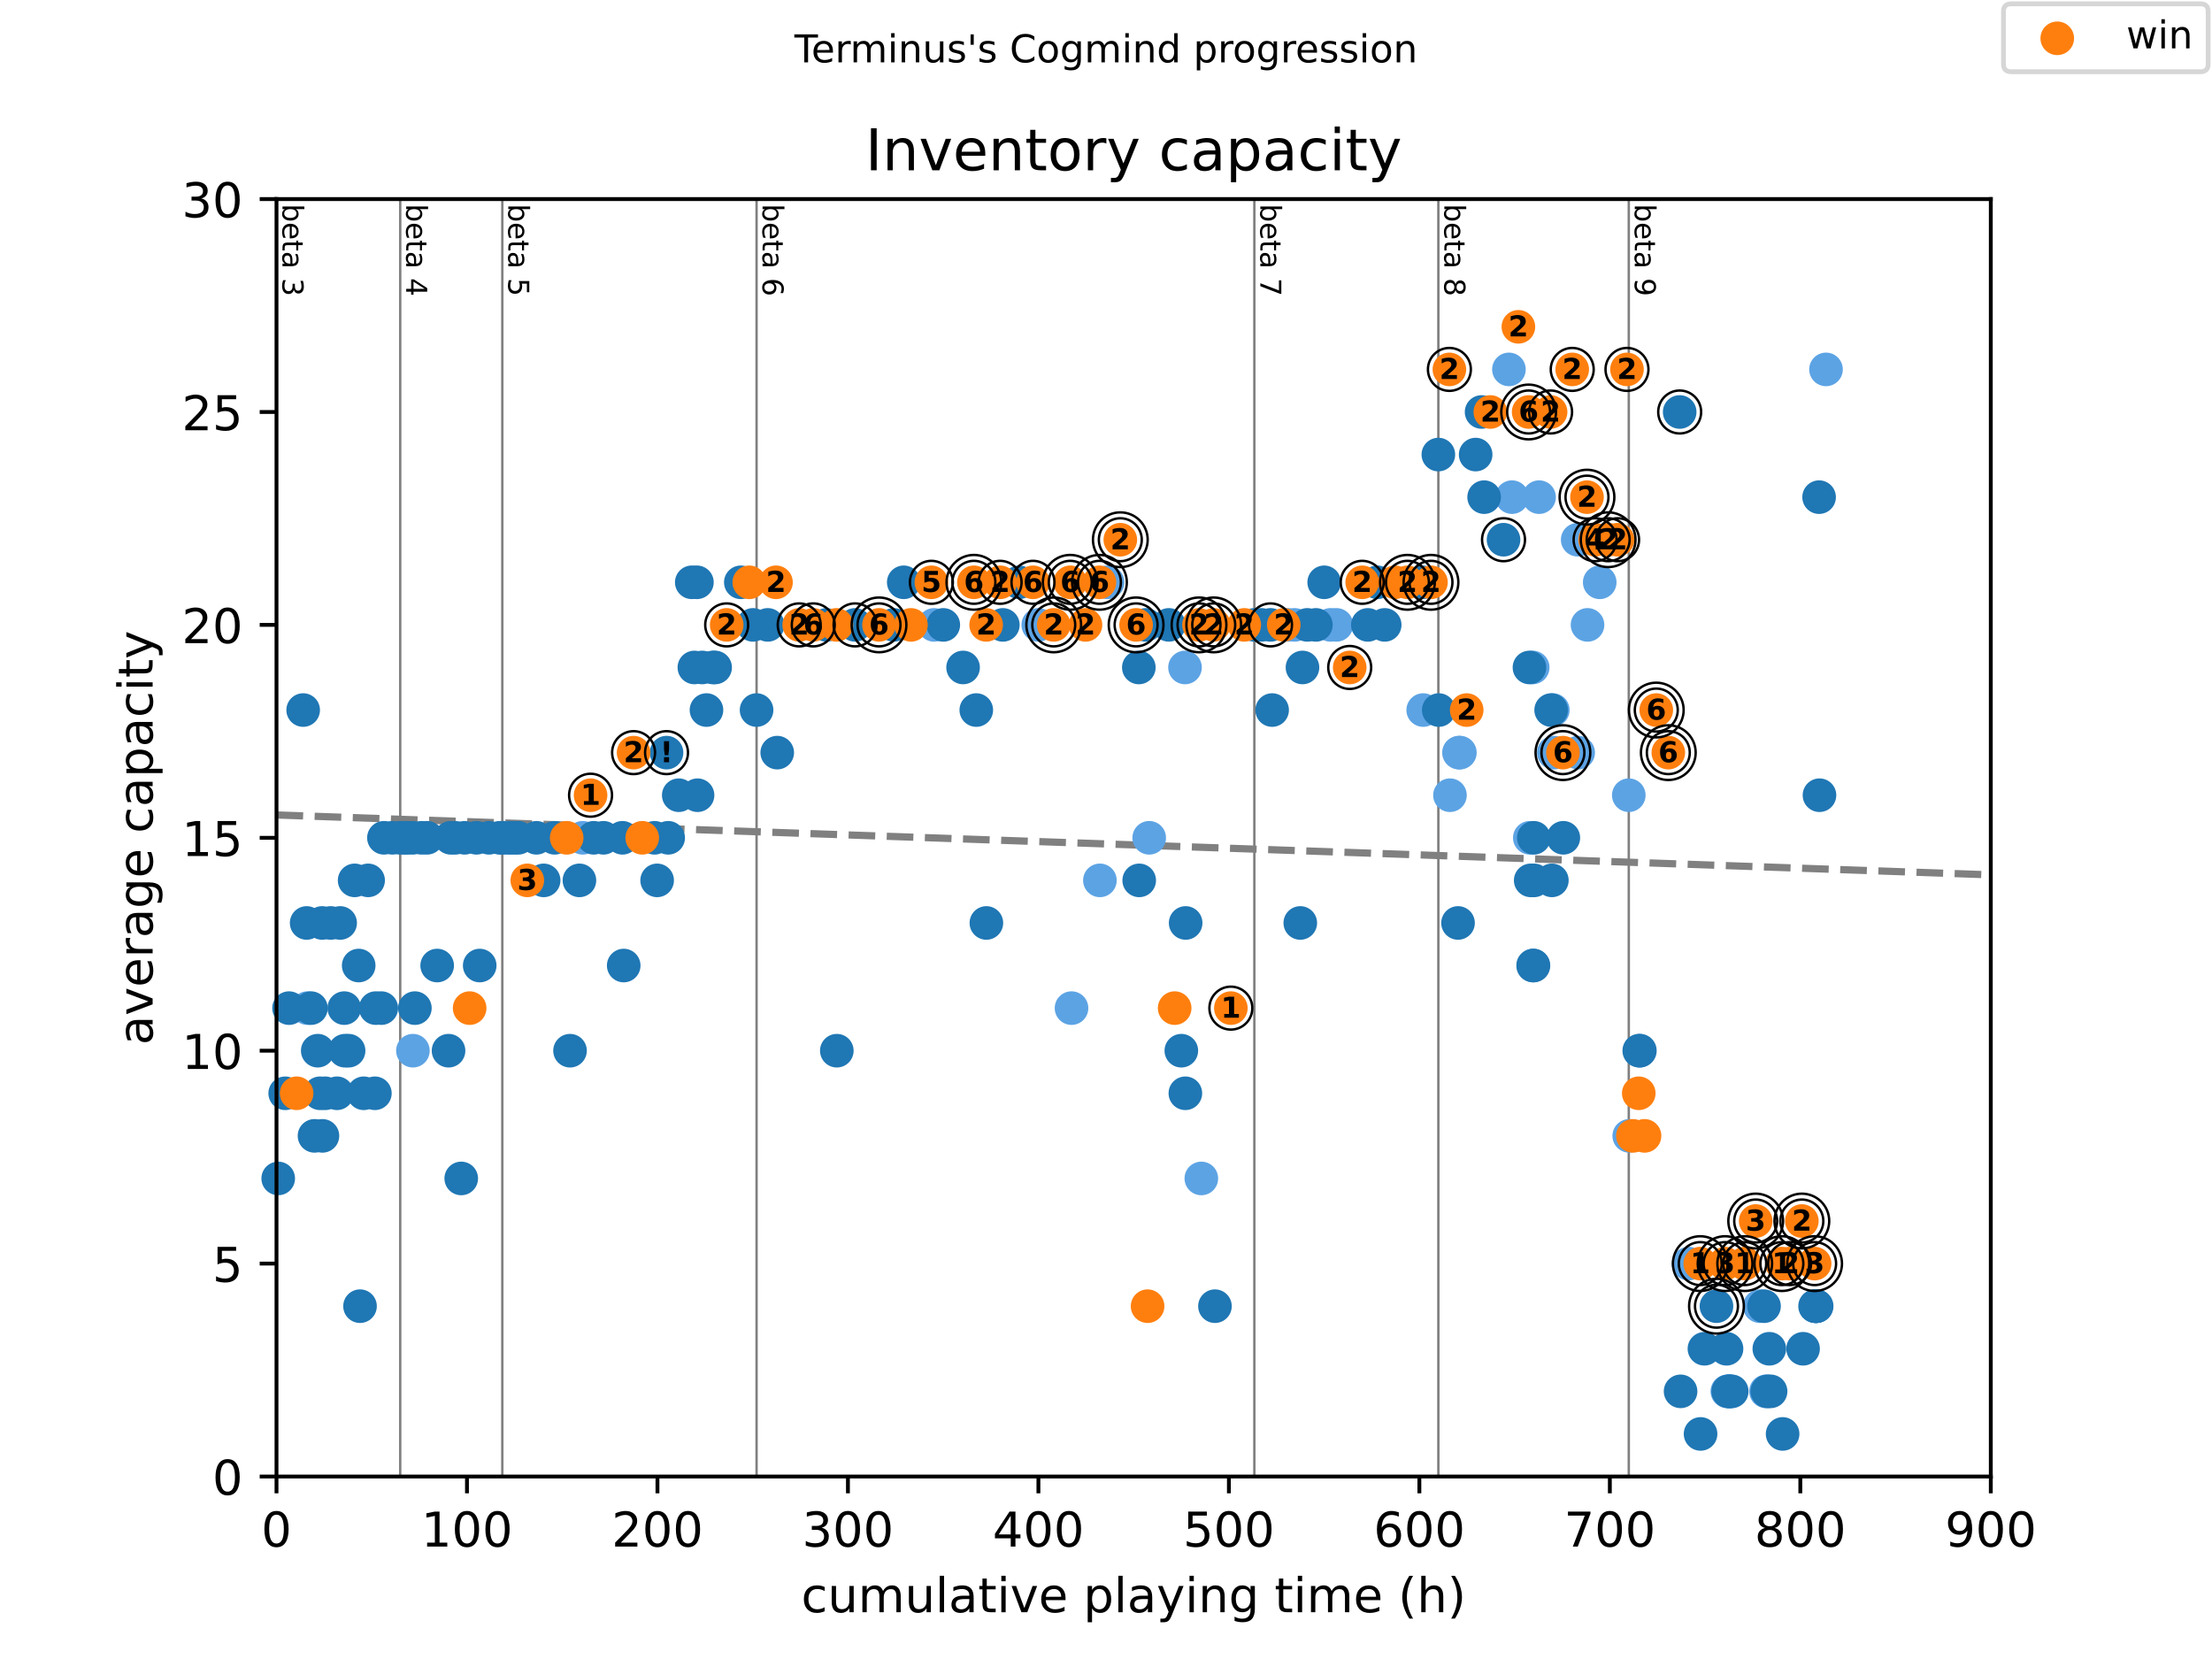 <?xml version="1.0" encoding="utf-8" standalone="no"?>
<!DOCTYPE svg PUBLIC "-//W3C//DTD SVG 1.1//EN"
  "http://www.w3.org/Graphics/SVG/1.1/DTD/svg11.dtd">
<!-- Created with matplotlib (https://matplotlib.org/) -->
<svg height="345.6pt" version="1.1" viewBox="0 0 460.8 345.6" width="460.8pt" xmlns="http://www.w3.org/2000/svg" xmlns:xlink="http://www.w3.org/1999/xlink">
 <defs>
  <style type="text/css">
*{stroke-linecap:butt;stroke-linejoin:round;}
  </style>
 </defs>
 <g id="figure_1">
  <g id="patch_1">
   <path d="M 0 345.6 
L 460.8 345.6 
L 460.8 0 
L 0 0 
z
" style="fill:#ffffff;"/>
  </g>
  <g id="axes_1">
   <g id="patch_2">
    <path d="M 57.6 307.584 
L 414.72 307.584 
L 414.72 41.472 
L 57.6 41.472 
z
" style="fill:#ffffff;"/>
   </g>
   <g id="line2d_1">
    <path clip-path="url(#pe8d35f9a14)" d="M 57.6 169.772 
L 414.72 182.247 
" style="fill:none;stroke:#808080;stroke-dasharray:5.55,2.4;stroke-dashoffset:0;stroke-width:1.5;"/>
   </g>
   <g id="line2d_2">
    <path clip-path="url(#pe8d35f9a14)" d="M 83.372 307.584 
L 83.372 41.472 
" style="fill:none;stroke:#808080;stroke-linecap:square;stroke-width:0.5;"/>
   </g>
   <g id="line2d_3">
    <path clip-path="url(#pe8d35f9a14)" d="M 104.641 307.584 
L 104.641 41.472 
" style="fill:none;stroke:#808080;stroke-linecap:square;stroke-width:0.5;"/>
   </g>
   <g id="line2d_4">
    <path clip-path="url(#pe8d35f9a14)" d="M 157.607 307.584 
L 157.607 41.472 
" style="fill:none;stroke:#808080;stroke-linecap:square;stroke-width:0.5;"/>
   </g>
   <g id="line2d_5">
    <path clip-path="url(#pe8d35f9a14)" d="M 261.304 307.584 
L 261.304 41.472 
" style="fill:none;stroke:#808080;stroke-linecap:square;stroke-width:0.5;"/>
   </g>
   <g id="line2d_6">
    <path clip-path="url(#pe8d35f9a14)" d="M 299.635 307.584 
L 299.635 41.472 
" style="fill:none;stroke:#808080;stroke-linecap:square;stroke-width:0.5;"/>
   </g>
   <g id="line2d_7">
    <path clip-path="url(#pe8d35f9a14)" d="M 339.306 307.584 
L 339.306 41.472 
" style="fill:none;stroke:#808080;stroke-linecap:square;stroke-width:0.5;"/>
   </g>
   <g id="text_1">
    <!-- beta 3 -->
    <defs>
     <path d="M 48.688 27.297 
Q 48.688 37.203 44.609 42.844 
Q 40.531 48.484 33.406 48.484 
Q 26.266 48.484 22.188 42.844 
Q 18.109 37.203 18.109 27.297 
Q 18.109 17.391 22.188 11.75 
Q 26.266 6.109 33.406 6.109 
Q 40.531 6.109 44.609 11.75 
Q 48.688 17.391 48.688 27.297 
z
M 18.109 46.391 
Q 20.953 51.266 25.266 53.625 
Q 29.594 56 35.594 56 
Q 45.562 56 51.781 48.094 
Q 58.016 40.188 58.016 27.297 
Q 58.016 14.406 51.781 6.484 
Q 45.562 -1.422 35.594 -1.422 
Q 29.594 -1.422 25.266 0.953 
Q 20.953 3.328 18.109 8.203 
L 18.109 0 
L 9.078 0 
L 9.078 75.984 
L 18.109 75.984 
z
" id="DejaVuSans-98"/>
     <path d="M 56.203 29.594 
L 56.203 25.203 
L 14.891 25.203 
Q 15.484 15.922 20.484 11.062 
Q 25.484 6.203 34.422 6.203 
Q 39.594 6.203 44.453 7.469 
Q 49.312 8.734 54.109 11.281 
L 54.109 2.781 
Q 49.266 0.734 44.188 -0.344 
Q 39.109 -1.422 33.891 -1.422 
Q 20.797 -1.422 13.156 6.188 
Q 5.516 13.812 5.516 26.812 
Q 5.516 40.234 12.766 48.109 
Q 20.016 56 32.328 56 
Q 43.359 56 49.781 48.891 
Q 56.203 41.797 56.203 29.594 
z
M 47.219 32.234 
Q 47.125 39.594 43.094 43.984 
Q 39.062 48.391 32.422 48.391 
Q 24.906 48.391 20.391 44.141 
Q 15.875 39.891 15.188 32.172 
z
" id="DejaVuSans-101"/>
     <path d="M 18.312 70.219 
L 18.312 54.688 
L 36.812 54.688 
L 36.812 47.703 
L 18.312 47.703 
L 18.312 18.016 
Q 18.312 11.328 20.141 9.422 
Q 21.969 7.516 27.594 7.516 
L 36.812 7.516 
L 36.812 0 
L 27.594 0 
Q 17.188 0 13.234 3.875 
Q 9.281 7.766 9.281 18.016 
L 9.281 47.703 
L 2.688 47.703 
L 2.688 54.688 
L 9.281 54.688 
L 9.281 70.219 
z
" id="DejaVuSans-116"/>
     <path d="M 34.281 27.484 
Q 23.391 27.484 19.188 25 
Q 14.984 22.516 14.984 16.5 
Q 14.984 11.719 18.141 8.906 
Q 21.297 6.109 26.703 6.109 
Q 34.188 6.109 38.703 11.406 
Q 43.219 16.703 43.219 25.484 
L 43.219 27.484 
z
M 52.203 31.203 
L 52.203 0 
L 43.219 0 
L 43.219 8.297 
Q 40.141 3.328 35.547 0.953 
Q 30.953 -1.422 24.312 -1.422 
Q 15.922 -1.422 10.953 3.297 
Q 6 8.016 6 15.922 
Q 6 25.141 12.172 29.828 
Q 18.359 34.516 30.609 34.516 
L 43.219 34.516 
L 43.219 35.406 
Q 43.219 41.609 39.141 45 
Q 35.062 48.391 27.688 48.391 
Q 23 48.391 18.547 47.266 
Q 14.109 46.141 10.016 43.891 
L 10.016 52.203 
Q 14.938 54.109 19.578 55.047 
Q 24.219 56 28.609 56 
Q 40.484 56 46.344 49.844 
Q 52.203 43.703 52.203 31.203 
z
" id="DejaVuSans-97"/>
     <path id="DejaVuSans-32"/>
     <path d="M 40.578 39.312 
Q 47.656 37.797 51.625 33 
Q 55.609 28.219 55.609 21.188 
Q 55.609 10.406 48.188 4.484 
Q 40.766 -1.422 27.094 -1.422 
Q 22.516 -1.422 17.656 -0.516 
Q 12.797 0.391 7.625 2.203 
L 7.625 11.719 
Q 11.719 9.328 16.594 8.109 
Q 21.484 6.891 26.812 6.891 
Q 36.078 6.891 40.938 10.547 
Q 45.797 14.203 45.797 21.188 
Q 45.797 27.641 41.281 31.266 
Q 36.766 34.906 28.719 34.906 
L 20.219 34.906 
L 20.219 43.016 
L 29.109 43.016 
Q 36.375 43.016 40.234 45.922 
Q 44.094 48.828 44.094 54.297 
Q 44.094 59.906 40.109 62.906 
Q 36.141 65.922 28.719 65.922 
Q 24.656 65.922 20.016 65.031 
Q 15.375 64.156 9.812 62.312 
L 9.812 71.094 
Q 15.438 72.656 20.344 73.438 
Q 25.25 74.219 29.594 74.219 
Q 40.828 74.219 47.359 69.109 
Q 53.906 64.016 53.906 55.328 
Q 53.906 49.266 50.438 45.094 
Q 46.969 40.922 40.578 39.312 
z
" id="DejaVuSans-51"/>
    </defs>
    <g transform="translate(58.848 42.472)rotate(-270)scale(0.06 -0.06)">
     <use xlink:href="#DejaVuSans-98"/>
     <use x="63.477" xlink:href="#DejaVuSans-101"/>
     <use x="125" xlink:href="#DejaVuSans-116"/>
     <use x="164.209" xlink:href="#DejaVuSans-97"/>
     <use x="225.488" xlink:href="#DejaVuSans-32"/>
     <use x="257.275" xlink:href="#DejaVuSans-51"/>
    </g>
   </g>
   <g id="text_2">
    <!-- beta 4 -->
    <defs>
     <path d="M 37.797 64.312 
L 12.891 25.391 
L 37.797 25.391 
z
M 35.203 72.906 
L 47.609 72.906 
L 47.609 25.391 
L 58.016 25.391 
L 58.016 17.188 
L 47.609 17.188 
L 47.609 0 
L 37.797 0 
L 37.797 17.188 
L 4.891 17.188 
L 4.891 26.703 
z
" id="DejaVuSans-52"/>
    </defs>
    <g transform="translate(84.62 42.472)rotate(-270)scale(0.06 -0.06)">
     <use xlink:href="#DejaVuSans-98"/>
     <use x="63.477" xlink:href="#DejaVuSans-101"/>
     <use x="125" xlink:href="#DejaVuSans-116"/>
     <use x="164.209" xlink:href="#DejaVuSans-97"/>
     <use x="225.488" xlink:href="#DejaVuSans-32"/>
     <use x="257.275" xlink:href="#DejaVuSans-52"/>
    </g>
   </g>
   <g id="text_3">
    <!-- beta 5 -->
    <defs>
     <path d="M 10.797 72.906 
L 49.516 72.906 
L 49.516 64.594 
L 19.828 64.594 
L 19.828 46.734 
Q 21.969 47.469 24.109 47.828 
Q 26.266 48.188 28.422 48.188 
Q 40.625 48.188 47.75 41.5 
Q 54.891 34.812 54.891 23.391 
Q 54.891 11.625 47.562 5.094 
Q 40.234 -1.422 26.906 -1.422 
Q 22.312 -1.422 17.547 -0.641 
Q 12.797 0.141 7.719 1.703 
L 7.719 11.625 
Q 12.109 9.234 16.797 8.062 
Q 21.484 6.891 26.703 6.891 
Q 35.156 6.891 40.078 11.328 
Q 45.016 15.766 45.016 23.391 
Q 45.016 31 40.078 35.438 
Q 35.156 39.891 26.703 39.891 
Q 22.75 39.891 18.812 39.016 
Q 14.891 38.141 10.797 36.281 
z
" id="DejaVuSans-53"/>
    </defs>
    <g transform="translate(105.888 42.472)rotate(-270)scale(0.06 -0.06)">
     <use xlink:href="#DejaVuSans-98"/>
     <use x="63.477" xlink:href="#DejaVuSans-101"/>
     <use x="125" xlink:href="#DejaVuSans-116"/>
     <use x="164.209" xlink:href="#DejaVuSans-97"/>
     <use x="225.488" xlink:href="#DejaVuSans-32"/>
     <use x="257.275" xlink:href="#DejaVuSans-53"/>
    </g>
   </g>
   <g id="text_4">
    <!-- beta 6 -->
    <defs>
     <path d="M 33.016 40.375 
Q 26.375 40.375 22.484 35.828 
Q 18.609 31.297 18.609 23.391 
Q 18.609 15.531 22.484 10.953 
Q 26.375 6.391 33.016 6.391 
Q 39.656 6.391 43.531 10.953 
Q 47.406 15.531 47.406 23.391 
Q 47.406 31.297 43.531 35.828 
Q 39.656 40.375 33.016 40.375 
z
M 52.594 71.297 
L 52.594 62.312 
Q 48.875 64.062 45.094 64.984 
Q 41.312 65.922 37.594 65.922 
Q 27.828 65.922 22.672 59.328 
Q 17.531 52.734 16.797 39.406 
Q 19.672 43.656 24.016 45.922 
Q 28.375 48.188 33.594 48.188 
Q 44.578 48.188 50.953 41.516 
Q 57.328 34.859 57.328 23.391 
Q 57.328 12.156 50.688 5.359 
Q 44.047 -1.422 33.016 -1.422 
Q 20.359 -1.422 13.672 8.266 
Q 6.984 17.969 6.984 36.375 
Q 6.984 53.656 15.188 63.938 
Q 23.391 74.219 37.203 74.219 
Q 40.922 74.219 44.703 73.484 
Q 48.484 72.75 52.594 71.297 
z
" id="DejaVuSans-54"/>
    </defs>
    <g transform="translate(158.855 42.472)rotate(-270)scale(0.06 -0.06)">
     <use xlink:href="#DejaVuSans-98"/>
     <use x="63.477" xlink:href="#DejaVuSans-101"/>
     <use x="125" xlink:href="#DejaVuSans-116"/>
     <use x="164.209" xlink:href="#DejaVuSans-97"/>
     <use x="225.488" xlink:href="#DejaVuSans-32"/>
     <use x="257.275" xlink:href="#DejaVuSans-54"/>
    </g>
   </g>
   <g id="text_5">
    <!-- beta 7 -->
    <defs>
     <path d="M 8.203 72.906 
L 55.078 72.906 
L 55.078 68.703 
L 28.609 0 
L 18.312 0 
L 43.219 64.594 
L 8.203 64.594 
z
" id="DejaVuSans-55"/>
    </defs>
    <g transform="translate(262.552 42.472)rotate(-270)scale(0.06 -0.06)">
     <use xlink:href="#DejaVuSans-98"/>
     <use x="63.477" xlink:href="#DejaVuSans-101"/>
     <use x="125" xlink:href="#DejaVuSans-116"/>
     <use x="164.209" xlink:href="#DejaVuSans-97"/>
     <use x="225.488" xlink:href="#DejaVuSans-32"/>
     <use x="257.275" xlink:href="#DejaVuSans-55"/>
    </g>
   </g>
   <g id="text_6">
    <!-- beta 8 -->
    <defs>
     <path d="M 31.781 34.625 
Q 24.75 34.625 20.719 30.859 
Q 16.703 27.094 16.703 20.516 
Q 16.703 13.922 20.719 10.156 
Q 24.75 6.391 31.781 6.391 
Q 38.812 6.391 42.859 10.172 
Q 46.922 13.969 46.922 20.516 
Q 46.922 27.094 42.891 30.859 
Q 38.875 34.625 31.781 34.625 
z
M 21.922 38.812 
Q 15.578 40.375 12.031 44.719 
Q 8.5 49.078 8.5 55.328 
Q 8.5 64.062 14.719 69.141 
Q 20.953 74.219 31.781 74.219 
Q 42.672 74.219 48.875 69.141 
Q 55.078 64.062 55.078 55.328 
Q 55.078 49.078 51.531 44.719 
Q 48 40.375 41.703 38.812 
Q 48.828 37.156 52.797 32.312 
Q 56.781 27.484 56.781 20.516 
Q 56.781 9.906 50.312 4.234 
Q 43.844 -1.422 31.781 -1.422 
Q 19.734 -1.422 13.25 4.234 
Q 6.781 9.906 6.781 20.516 
Q 6.781 27.484 10.781 32.312 
Q 14.797 37.156 21.922 38.812 
z
M 18.312 54.391 
Q 18.312 48.734 21.844 45.562 
Q 25.391 42.391 31.781 42.391 
Q 38.141 42.391 41.719 45.562 
Q 45.312 48.734 45.312 54.391 
Q 45.312 60.062 41.719 63.234 
Q 38.141 66.406 31.781 66.406 
Q 25.391 66.406 21.844 63.234 
Q 18.312 60.062 18.312 54.391 
z
" id="DejaVuSans-56"/>
    </defs>
    <g transform="translate(300.883 42.472)rotate(-270)scale(0.06 -0.06)">
     <use xlink:href="#DejaVuSans-98"/>
     <use x="63.477" xlink:href="#DejaVuSans-101"/>
     <use x="125" xlink:href="#DejaVuSans-116"/>
     <use x="164.209" xlink:href="#DejaVuSans-97"/>
     <use x="225.488" xlink:href="#DejaVuSans-32"/>
     <use x="257.275" xlink:href="#DejaVuSans-56"/>
    </g>
   </g>
   <g id="text_7">
    <!-- beta 9 -->
    <defs>
     <path d="M 10.984 1.516 
L 10.984 10.5 
Q 14.703 8.734 18.5 7.812 
Q 22.312 6.891 25.984 6.891 
Q 35.75 6.891 40.891 13.453 
Q 46.047 20.016 46.781 33.406 
Q 43.953 29.203 39.594 26.953 
Q 35.25 24.703 29.984 24.703 
Q 19.047 24.703 12.672 31.312 
Q 6.297 37.938 6.297 49.422 
Q 6.297 60.641 12.938 67.422 
Q 19.578 74.219 30.609 74.219 
Q 43.266 74.219 49.922 64.516 
Q 56.594 54.828 56.594 36.375 
Q 56.594 19.141 48.406 8.859 
Q 40.234 -1.422 26.422 -1.422 
Q 22.703 -1.422 18.891 -0.688 
Q 15.094 0.047 10.984 1.516 
z
M 30.609 32.422 
Q 37.25 32.422 41.125 36.953 
Q 45.016 41.5 45.016 49.422 
Q 45.016 57.281 41.125 61.844 
Q 37.25 66.406 30.609 66.406 
Q 23.969 66.406 20.094 61.844 
Q 16.219 57.281 16.219 49.422 
Q 16.219 41.5 20.094 36.953 
Q 23.969 32.422 30.609 32.422 
z
" id="DejaVuSans-57"/>
    </defs>
    <g transform="translate(340.554 42.472)rotate(-270)scale(0.06 -0.06)">
     <use xlink:href="#DejaVuSans-98"/>
     <use x="63.477" xlink:href="#DejaVuSans-101"/>
     <use x="125" xlink:href="#DejaVuSans-116"/>
     <use x="164.209" xlink:href="#DejaVuSans-97"/>
     <use x="225.488" xlink:href="#DejaVuSans-32"/>
     <use x="257.275" xlink:href="#DejaVuSans-57"/>
    </g>
   </g>
   <g id="PathCollection_1">
    <defs>
     <path d="M 0 3 
C 0.796 3 1.559 2.684 2.121 2.121 
C 2.684 1.559 3 0.796 3 0 
C 3 -0.796 2.684 -1.559 2.121 -2.121 
C 1.559 -2.684 0.796 -3 0 -3 
C -0.796 -3 -1.559 -2.684 -2.121 -2.121 
C -2.684 -1.559 -3 -0.796 -3 0 
C -3 0.796 -2.684 1.559 -2.121 2.121 
C -1.559 2.684 -0.796 3 0 3 
z
" id="m186a52cd9d" style="stroke:#5ca3e4;"/>
    </defs>
    <g>
     <use style="fill:#5ca3e4;stroke:#5ca3e4;" x="64.048" xlink:href="#m186a52cd9d" y="210.01"/>
     <use style="fill:#5ca3e4;stroke:#5ca3e4;" x="86.017" xlink:href="#m186a52cd9d" y="218.88"/>
     <use style="fill:#5ca3e4;stroke:#5ca3e4;" x="104.951" xlink:href="#m186a52cd9d" y="174.528"/>
     <use style="fill:#5ca3e4;stroke:#5ca3e4;" x="105.507" xlink:href="#m186a52cd9d" y="174.528"/>
     <use style="fill:#5ca3e4;stroke:#5ca3e4;" x="121.392" xlink:href="#m186a52cd9d" y="174.528"/>
     <use style="fill:#5ca3e4;stroke:#5ca3e4;" x="194.589" xlink:href="#m186a52cd9d" y="130.176"/>
     <use style="fill:#5ca3e4;stroke:#5ca3e4;" x="216.287" xlink:href="#m186a52cd9d" y="130.176"/>
     <use style="fill:#5ca3e4;stroke:#5ca3e4;" x="223.218" xlink:href="#m186a52cd9d" y="210.01"/>
     <use style="fill:#5ca3e4;stroke:#5ca3e4;" x="229.13" xlink:href="#m186a52cd9d" y="183.398"/>
     <use style="fill:#5ca3e4;stroke:#5ca3e4;" x="230.73" xlink:href="#m186a52cd9d" y="121.306"/>
     <use style="fill:#5ca3e4;stroke:#5ca3e4;" x="239.401" xlink:href="#m186a52cd9d" y="174.528"/>
     <use style="fill:#5ca3e4;stroke:#5ca3e4;" x="246.86" xlink:href="#m186a52cd9d" y="139.046"/>
     <use style="fill:#5ca3e4;stroke:#5ca3e4;" x="250.26" xlink:href="#m186a52cd9d" y="245.491"/>
     <use style="fill:#5ca3e4;stroke:#5ca3e4;" x="268.228" xlink:href="#m186a52cd9d" y="130.176"/>
     <use style="fill:#5ca3e4;stroke:#5ca3e4;" x="269.69" xlink:href="#m186a52cd9d" y="130.176"/>
     <use style="fill:#5ca3e4;stroke:#5ca3e4;" x="277.169" xlink:href="#m186a52cd9d" y="130.176"/>
     <use style="fill:#5ca3e4;stroke:#5ca3e4;" x="278.393" xlink:href="#m186a52cd9d" y="130.176"/>
     <use style="fill:#5ca3e4;stroke:#5ca3e4;" x="296.48" xlink:href="#m186a52cd9d" y="147.917"/>
     <use style="fill:#5ca3e4;stroke:#5ca3e4;" x="302.055" xlink:href="#m186a52cd9d" y="165.658"/>
     <use style="fill:#5ca3e4;stroke:#5ca3e4;" x="303.933" xlink:href="#m186a52cd9d" y="156.787"/>
     <use style="fill:#5ca3e4;stroke:#5ca3e4;" x="304.119" xlink:href="#m186a52cd9d" y="156.787"/>
     <use style="fill:#5ca3e4;stroke:#5ca3e4;" x="314.336" xlink:href="#m186a52cd9d" y="76.954"/>
     <use style="fill:#5ca3e4;stroke:#5ca3e4;" x="314.971" xlink:href="#m186a52cd9d" y="103.565"/>
     <use style="fill:#5ca3e4;stroke:#5ca3e4;" x="318.688" xlink:href="#m186a52cd9d" y="174.528"/>
     <use style="fill:#5ca3e4;stroke:#5ca3e4;" x="319.29" xlink:href="#m186a52cd9d" y="139.046"/>
     <use style="fill:#5ca3e4;stroke:#5ca3e4;" x="320.619" xlink:href="#m186a52cd9d" y="103.565"/>
     <use style="fill:#5ca3e4;stroke:#5ca3e4;" x="323.482" xlink:href="#m186a52cd9d" y="147.917"/>
     <use style="fill:#5ca3e4;stroke:#5ca3e4;" x="323.681" xlink:href="#m186a52cd9d" y="156.787"/>
     <use style="fill:#5ca3e4;stroke:#5ca3e4;" x="328.661" xlink:href="#m186a52cd9d" y="112.435"/>
     <use style="fill:#5ca3e4;stroke:#5ca3e4;" x="328.76" xlink:href="#m186a52cd9d" y="156.787"/>
     <use style="fill:#5ca3e4;stroke:#5ca3e4;" x="330.711" xlink:href="#m186a52cd9d" y="130.176"/>
     <use style="fill:#5ca3e4;stroke:#5ca3e4;" x="333.25" xlink:href="#m186a52cd9d" y="121.306"/>
     <use style="fill:#5ca3e4;stroke:#5ca3e4;" x="339.306" xlink:href="#m186a52cd9d" y="165.658"/>
     <use style="fill:#5ca3e4;stroke:#5ca3e4;" x="339.399" xlink:href="#m186a52cd9d" y="236.621"/>
     <use style="fill:#5ca3e4;stroke:#5ca3e4;" x="351.757" xlink:href="#m186a52cd9d" y="263.232"/>
     <use style="fill:#5ca3e4;stroke:#5ca3e4;" x="359.837" xlink:href="#m186a52cd9d" y="289.843"/>
     <use style="fill:#5ca3e4;stroke:#5ca3e4;" x="360.317" xlink:href="#m186a52cd9d" y="289.843"/>
     <use style="fill:#5ca3e4;stroke:#5ca3e4;" x="360.558" xlink:href="#m186a52cd9d" y="289.843"/>
     <use style="fill:#5ca3e4;stroke:#5ca3e4;" x="366.599" xlink:href="#m186a52cd9d" y="272.102"/>
     <use style="fill:#5ca3e4;stroke:#5ca3e4;" x="367.89" xlink:href="#m186a52cd9d" y="289.843"/>
     <use style="fill:#5ca3e4;stroke:#5ca3e4;" x="380.391" xlink:href="#m186a52cd9d" y="76.954"/>
    </g>
   </g>
   <g id="PathCollection_2">
    <defs>
     <path d="M 0 3 
C 0.796 3 1.559 2.684 2.121 2.121 
C 2.684 1.559 3 0.796 3 0 
C 3 -0.796 2.684 -1.559 2.121 -2.121 
C 1.559 -2.684 0.796 -3 0 -3 
C -0.796 -3 -1.559 -2.684 -2.121 -2.121 
C -2.684 -1.559 -3 -0.796 -3 0 
C -3 0.796 -2.684 1.559 -2.121 2.121 
C -1.559 2.684 -0.796 3 0 3 
z
" id="me600706c6d" style="stroke:#1f77b4;"/>
    </defs>
    <g>
     <use style="fill:#1f77b4;stroke:#1f77b4;" x="57.957" xlink:href="#me600706c6d" y="245.491"/>
     <use style="fill:#1f77b4;stroke:#1f77b4;" x="59.412" xlink:href="#me600706c6d" y="227.75"/>
     <use style="fill:#1f77b4;stroke:#1f77b4;" x="60.212" xlink:href="#me600706c6d" y="210.01"/>
     <use style="fill:#1f77b4;stroke:#1f77b4;" x="63.155" xlink:href="#me600706c6d" y="147.917"/>
     <use style="fill:#1f77b4;stroke:#1f77b4;" x="63.883" xlink:href="#me600706c6d" y="192.269"/>
     <use style="fill:#1f77b4;stroke:#1f77b4;" x="64.769" xlink:href="#me600706c6d" y="210.01"/>
     <use style="fill:#1f77b4;stroke:#1f77b4;" x="65.516" xlink:href="#me600706c6d" y="236.621"/>
     <use style="fill:#1f77b4;stroke:#1f77b4;" x="66.191" xlink:href="#me600706c6d" y="218.88"/>
     <use style="fill:#1f77b4;stroke:#1f77b4;" x="66.66" xlink:href="#me600706c6d" y="227.75"/>
     <use style="fill:#1f77b4;stroke:#1f77b4;" x="67.097" xlink:href="#me600706c6d" y="192.269"/>
     <use style="fill:#1f77b4;stroke:#1f77b4;" x="67.169" xlink:href="#me600706c6d" y="236.621"/>
     <use style="fill:#1f77b4;stroke:#1f77b4;" x="67.745" xlink:href="#me600706c6d" y="227.75"/>
     <use style="fill:#1f77b4;stroke:#1f77b4;" x="68.889" xlink:href="#me600706c6d" y="192.269"/>
     <use style="fill:#1f77b4;stroke:#1f77b4;" x="70.205" xlink:href="#me600706c6d" y="227.75"/>
     <use style="fill:#1f77b4;stroke:#1f77b4;" x="70.86" xlink:href="#me600706c6d" y="192.269"/>
     <use style="fill:#1f77b4;stroke:#1f77b4;" x="71.713" xlink:href="#me600706c6d" y="210.01"/>
     <use style="fill:#1f77b4;stroke:#1f77b4;" x="71.852" xlink:href="#me600706c6d" y="218.88"/>
     <use style="fill:#1f77b4;stroke:#1f77b4;" x="72.619" xlink:href="#me600706c6d" y="218.88"/>
     <use style="fill:#1f77b4;stroke:#1f77b4;" x="73.875" xlink:href="#me600706c6d" y="183.398"/>
     <use style="fill:#1f77b4;stroke:#1f77b4;" x="74.722" xlink:href="#me600706c6d" y="201.139"/>
     <use style="fill:#1f77b4;stroke:#1f77b4;" x="75" xlink:href="#me600706c6d" y="272.102"/>
     <use style="fill:#1f77b4;stroke:#1f77b4;" x="75.767" xlink:href="#me600706c6d" y="227.75"/>
     <use style="fill:#1f77b4;stroke:#1f77b4;" x="76.686" xlink:href="#me600706c6d" y="183.398"/>
     <use style="fill:#1f77b4;stroke:#1f77b4;" x="78.095" xlink:href="#me600706c6d" y="227.75"/>
     <use style="fill:#1f77b4;stroke:#1f77b4;" x="78.28" xlink:href="#me600706c6d" y="210.01"/>
     <use style="fill:#1f77b4;stroke:#1f77b4;" x="79.431" xlink:href="#me600706c6d" y="210.01"/>
     <use style="fill:#1f77b4;stroke:#1f77b4;" x="79.98" xlink:href="#me600706c6d" y="174.528"/>
     <use style="fill:#1f77b4;stroke:#1f77b4;" x="81.745" xlink:href="#me600706c6d" y="174.528"/>
     <use style="fill:#1f77b4;stroke:#1f77b4;" x="83.372" xlink:href="#me600706c6d" y="174.528"/>
     <use style="fill:#1f77b4;stroke:#1f77b4;" x="84.199" xlink:href="#me600706c6d" y="174.528"/>
     <use style="fill:#1f77b4;stroke:#1f77b4;" x="84.9" xlink:href="#me600706c6d" y="174.528"/>
     <use style="fill:#1f77b4;stroke:#1f77b4;" x="85.998" xlink:href="#me600706c6d" y="174.528"/>
     <use style="fill:#1f77b4;stroke:#1f77b4;" x="86.428" xlink:href="#me600706c6d" y="210.01"/>
     <use style="fill:#1f77b4;stroke:#1f77b4;" x="87.81" xlink:href="#me600706c6d" y="174.528"/>
     <use style="fill:#1f77b4;stroke:#1f77b4;" x="88.96" xlink:href="#me600706c6d" y="174.528"/>
     <use style="fill:#1f77b4;stroke:#1f77b4;" x="91.07" xlink:href="#me600706c6d" y="201.139"/>
     <use style="fill:#1f77b4;stroke:#1f77b4;" x="93.438" xlink:href="#me600706c6d" y="218.88"/>
     <use style="fill:#1f77b4;stroke:#1f77b4;" x="93.894" xlink:href="#me600706c6d" y="174.528"/>
     <use style="fill:#1f77b4;stroke:#1f77b4;" x="94.833" xlink:href="#me600706c6d" y="174.528"/>
     <use style="fill:#1f77b4;stroke:#1f77b4;" x="96.083" xlink:href="#me600706c6d" y="245.491"/>
     <use style="fill:#1f77b4;stroke:#1f77b4;" x="96.777" xlink:href="#me600706c6d" y="174.528"/>
     <use style="fill:#1f77b4;stroke:#1f77b4;" x="99.257" xlink:href="#me600706c6d" y="174.528"/>
     <use style="fill:#1f77b4;stroke:#1f77b4;" x="99.932" xlink:href="#me600706c6d" y="201.139"/>
     <use style="fill:#1f77b4;stroke:#1f77b4;" x="101.856" xlink:href="#me600706c6d" y="174.528"/>
     <use style="fill:#1f77b4;stroke:#1f77b4;" x="104.092" xlink:href="#me600706c6d" y="174.528"/>
     <use style="fill:#1f77b4;stroke:#1f77b4;" x="104.641" xlink:href="#me600706c6d" y="174.528"/>
     <use style="fill:#1f77b4;stroke:#1f77b4;" x="106.188" xlink:href="#me600706c6d" y="174.528"/>
     <use style="fill:#1f77b4;stroke:#1f77b4;" x="107.101" xlink:href="#me600706c6d" y="174.528"/>
     <use style="fill:#1f77b4;stroke:#1f77b4;" x="107.967" xlink:href="#me600706c6d" y="174.528"/>
     <use style="fill:#1f77b4;stroke:#1f77b4;" x="111.75" xlink:href="#me600706c6d" y="174.528"/>
     <use style="fill:#1f77b4;stroke:#1f77b4;" x="113.251" xlink:href="#me600706c6d" y="183.398"/>
     <use style="fill:#1f77b4;stroke:#1f77b4;" x="115.533" xlink:href="#me600706c6d" y="174.528"/>
     <use style="fill:#1f77b4;stroke:#1f77b4;" x="118.747" xlink:href="#me600706c6d" y="218.88"/>
     <use style="fill:#1f77b4;stroke:#1f77b4;" x="120.704" xlink:href="#me600706c6d" y="183.398"/>
     <use style="fill:#1f77b4;stroke:#1f77b4;" x="123.68" xlink:href="#me600706c6d" y="174.528"/>
     <use style="fill:#1f77b4;stroke:#1f77b4;" x="125.711" xlink:href="#me600706c6d" y="174.528"/>
     <use style="fill:#1f77b4;stroke:#1f77b4;" x="129.665" xlink:href="#me600706c6d" y="174.528"/>
     <use style="fill:#1f77b4;stroke:#1f77b4;" x="129.93" xlink:href="#me600706c6d" y="201.139"/>
     <use style="fill:#1f77b4;stroke:#1f77b4;" x="136.352" xlink:href="#me600706c6d" y="174.528"/>
     <use style="fill:#1f77b4;stroke:#1f77b4;" x="136.894" xlink:href="#me600706c6d" y="183.398"/>
     <use style="fill:#1f77b4;stroke:#1f77b4;" x="138.851" xlink:href="#me600706c6d" y="156.787"/>
     <use style="fill:#1f77b4;stroke:#1f77b4;" x="139.195" xlink:href="#me600706c6d" y="174.528"/>
     <use style="fill:#1f77b4;stroke:#1f77b4;" x="141.398" xlink:href="#me600706c6d" y="165.658"/>
     <use style="fill:#1f77b4;stroke:#1f77b4;" x="144.109" xlink:href="#me600706c6d" y="121.306"/>
     <use style="fill:#1f77b4;stroke:#1f77b4;" x="144.651" xlink:href="#me600706c6d" y="139.046"/>
     <use style="fill:#1f77b4;stroke:#1f77b4;" x="145.18" xlink:href="#me600706c6d" y="121.306"/>
     <use style="fill:#1f77b4;stroke:#1f77b4;" x="145.313" xlink:href="#me600706c6d" y="165.658"/>
     <use style="fill:#1f77b4;stroke:#1f77b4;" x="146.278" xlink:href="#me600706c6d" y="139.046"/>
     <use style="fill:#1f77b4;stroke:#1f77b4;" x="147.171" xlink:href="#me600706c6d" y="147.917"/>
     <use style="fill:#1f77b4;stroke:#1f77b4;" x="148.507" xlink:href="#me600706c6d" y="139.046"/>
     <use style="fill:#1f77b4;stroke:#1f77b4;" x="148.976" xlink:href="#me600706c6d" y="139.046"/>
     <use style="fill:#1f77b4;stroke:#1f77b4;" x="154.327" xlink:href="#me600706c6d" y="121.306"/>
     <use style="fill:#1f77b4;stroke:#1f77b4;" x="156.866" xlink:href="#me600706c6d" y="130.176"/>
     <use style="fill:#1f77b4;stroke:#1f77b4;" x="157.607" xlink:href="#me600706c6d" y="147.917"/>
     <use style="fill:#1f77b4;stroke:#1f77b4;" x="159.935" xlink:href="#me600706c6d" y="130.176"/>
     <use style="fill:#1f77b4;stroke:#1f77b4;" x="161.912" xlink:href="#me600706c6d" y="156.787"/>
     <use style="fill:#1f77b4;stroke:#1f77b4;" x="172.176" xlink:href="#me600706c6d" y="130.176"/>
     <use style="fill:#1f77b4;stroke:#1f77b4;" x="174.325" xlink:href="#me600706c6d" y="218.88"/>
     <use style="fill:#1f77b4;stroke:#1f77b4;" x="178.128" xlink:href="#me600706c6d" y="130.176"/>
     <use style="fill:#1f77b4;stroke:#1f77b4;" x="186.176" xlink:href="#me600706c6d" y="130.176"/>
     <use style="fill:#1f77b4;stroke:#1f77b4;" x="188.266" xlink:href="#me600706c6d" y="121.306"/>
     <use style="fill:#1f77b4;stroke:#1f77b4;" x="196.506" xlink:href="#me600706c6d" y="130.176"/>
     <use style="fill:#1f77b4;stroke:#1f77b4;" x="200.627" xlink:href="#me600706c6d" y="139.046"/>
     <use style="fill:#1f77b4;stroke:#1f77b4;" x="203.378" xlink:href="#me600706c6d" y="147.917"/>
     <use style="fill:#1f77b4;stroke:#1f77b4;" x="205.481" xlink:href="#me600706c6d" y="192.269"/>
     <use style="fill:#1f77b4;stroke:#1f77b4;" x="208.913" xlink:href="#me600706c6d" y="130.176"/>
     <use style="fill:#1f77b4;stroke:#1f77b4;" x="212.299" xlink:href="#me600706c6d" y="121.306"/>
     <use style="fill:#1f77b4;stroke:#1f77b4;" x="237.238" xlink:href="#me600706c6d" y="139.046"/>
     <use style="fill:#1f77b4;stroke:#1f77b4;" x="237.317" xlink:href="#me600706c6d" y="183.398"/>
     <use style="fill:#1f77b4;stroke:#1f77b4;" x="238.726" xlink:href="#me600706c6d" y="130.176"/>
     <use style="fill:#1f77b4;stroke:#1f77b4;" x="243.494" xlink:href="#me600706c6d" y="130.176"/>
     <use style="fill:#1f77b4;stroke:#1f77b4;" x="246.093" xlink:href="#me600706c6d" y="218.88"/>
     <use style="fill:#1f77b4;stroke:#1f77b4;" x="246.933" xlink:href="#me600706c6d" y="227.75"/>
     <use style="fill:#1f77b4;stroke:#1f77b4;" x="246.993" xlink:href="#me600706c6d" y="192.269"/>
     <use style="fill:#1f77b4;stroke:#1f77b4;" x="253.097" xlink:href="#me600706c6d" y="272.102"/>
     <use style="fill:#1f77b4;stroke:#1f77b4;" x="261.304" xlink:href="#me600706c6d" y="130.176"/>
     <use style="fill:#1f77b4;stroke:#1f77b4;" x="262.779" xlink:href="#me600706c6d" y="130.176"/>
     <use style="fill:#1f77b4;stroke:#1f77b4;" x="264.67" xlink:href="#me600706c6d" y="130.176"/>
     <use style="fill:#1f77b4;stroke:#1f77b4;" x="265.007" xlink:href="#me600706c6d" y="147.917"/>
     <use style="fill:#1f77b4;stroke:#1f77b4;" x="270.873" xlink:href="#me600706c6d" y="192.269"/>
     <use style="fill:#1f77b4;stroke:#1f77b4;" x="271.33" xlink:href="#me600706c6d" y="139.046"/>
     <use style="fill:#1f77b4;stroke:#1f77b4;" x="272.328" xlink:href="#me600706c6d" y="130.176"/>
     <use style="fill:#1f77b4;stroke:#1f77b4;" x="274.121" xlink:href="#me600706c6d" y="130.176"/>
     <use style="fill:#1f77b4;stroke:#1f77b4;" x="275.853" xlink:href="#me600706c6d" y="121.306"/>
     <use style="fill:#1f77b4;stroke:#1f77b4;" x="284.947" xlink:href="#me600706c6d" y="130.176"/>
     <use style="fill:#1f77b4;stroke:#1f77b4;" x="286.931" xlink:href="#me600706c6d" y="121.306"/>
     <use style="fill:#1f77b4;stroke:#1f77b4;" x="288.458" xlink:href="#me600706c6d" y="130.176"/>
     <use style="fill:#1f77b4;stroke:#1f77b4;" x="296.295" xlink:href="#me600706c6d" y="121.306"/>
     <use style="fill:#1f77b4;stroke:#1f77b4;" x="299.635" xlink:href="#me600706c6d" y="94.694"/>
     <use style="fill:#1f77b4;stroke:#1f77b4;" x="299.721" xlink:href="#me600706c6d" y="147.917"/>
     <use style="fill:#1f77b4;stroke:#1f77b4;" x="303.735" xlink:href="#me600706c6d" y="192.269"/>
     <use style="fill:#1f77b4;stroke:#1f77b4;" x="307.405" xlink:href="#me600706c6d" y="94.694"/>
     <use style="fill:#1f77b4;stroke:#1f77b4;" x="308.642" xlink:href="#me600706c6d" y="85.824"/>
     <use style="fill:#1f77b4;stroke:#1f77b4;" x="309.171" xlink:href="#me600706c6d" y="103.565"/>
     <use style="fill:#1f77b4;stroke:#1f77b4;" x="313.212" xlink:href="#me600706c6d" y="112.435"/>
     <use style="fill:#1f77b4;stroke:#1f77b4;" x="318.615" xlink:href="#me600706c6d" y="139.046"/>
     <use style="fill:#1f77b4;stroke:#1f77b4;" x="318.873" xlink:href="#me600706c6d" y="183.398"/>
     <use style="fill:#1f77b4;stroke:#1f77b4;" x="319.382" xlink:href="#me600706c6d" y="201.139"/>
     <use style="fill:#1f77b4;stroke:#1f77b4;" x="319.442" xlink:href="#me600706c6d" y="201.139"/>
     <use style="fill:#1f77b4;stroke:#1f77b4;" x="319.521" xlink:href="#me600706c6d" y="174.528"/>
     <use style="fill:#1f77b4;stroke:#1f77b4;" x="319.574" xlink:href="#me600706c6d" y="183.398"/>
     <use style="fill:#1f77b4;stroke:#1f77b4;" x="323.132" xlink:href="#me600706c6d" y="147.917"/>
     <use style="fill:#1f77b4;stroke:#1f77b4;" x="323.284" xlink:href="#me600706c6d" y="183.398"/>
     <use style="fill:#1f77b4;stroke:#1f77b4;" x="325.671" xlink:href="#me600706c6d" y="174.528"/>
     <use style="fill:#1f77b4;stroke:#1f77b4;" x="341.488" xlink:href="#me600706c6d" y="218.88"/>
     <use style="fill:#1f77b4;stroke:#1f77b4;" x="341.614" xlink:href="#me600706c6d" y="218.88"/>
     <use style="fill:#1f77b4;stroke:#1f77b4;" x="349.909" xlink:href="#me600706c6d" y="85.824"/>
     <use style="fill:#1f77b4;stroke:#1f77b4;" x="350.097" xlink:href="#me600706c6d" y="289.843"/>
     <use style="fill:#1f77b4;stroke:#1f77b4;" x="354.258" xlink:href="#me600706c6d" y="298.714"/>
     <use style="fill:#1f77b4;stroke:#1f77b4;" x="355.064" xlink:href="#me600706c6d" y="280.973"/>
     <use style="fill:#1f77b4;stroke:#1f77b4;" x="357.573" xlink:href="#me600706c6d" y="272.102"/>
     <use style="fill:#1f77b4;stroke:#1f77b4;" x="359.666" xlink:href="#me600706c6d" y="280.973"/>
     <use style="fill:#1f77b4;stroke:#1f77b4;" x="360.029" xlink:href="#me600706c6d" y="289.843"/>
     <use style="fill:#1f77b4;stroke:#1f77b4;" x="360.17" xlink:href="#me600706c6d" y="289.843"/>
     <use style="fill:#1f77b4;stroke:#1f77b4;" x="360.753" xlink:href="#me600706c6d" y="289.843"/>
     <use style="fill:#1f77b4;stroke:#1f77b4;" x="367.482" xlink:href="#me600706c6d" y="272.102"/>
     <use style="fill:#1f77b4;stroke:#1f77b4;" x="368.173" xlink:href="#me600706c6d" y="289.843"/>
     <use style="fill:#1f77b4;stroke:#1f77b4;" x="368.583" xlink:href="#me600706c6d" y="280.973"/>
     <use style="fill:#1f77b4;stroke:#1f77b4;" x="368.848" xlink:href="#me600706c6d" y="289.843"/>
     <use style="fill:#1f77b4;stroke:#1f77b4;" x="371.351" xlink:href="#me600706c6d" y="298.714"/>
     <use style="fill:#1f77b4;stroke:#1f77b4;" x="375.614" xlink:href="#me600706c6d" y="280.973"/>
     <use style="fill:#1f77b4;stroke:#1f77b4;" x="378.112" xlink:href="#me600706c6d" y="272.102"/>
     <use style="fill:#1f77b4;stroke:#1f77b4;" x="378.237" xlink:href="#me600706c6d" y="272.102"/>
     <use style="fill:#1f77b4;stroke:#1f77b4;" x="378.288" xlink:href="#me600706c6d" y="272.102"/>
     <use style="fill:#1f77b4;stroke:#1f77b4;" x="378.359" xlink:href="#me600706c6d" y="272.102"/>
     <use style="fill:#1f77b4;stroke:#1f77b4;" x="378.441" xlink:href="#me600706c6d" y="272.102"/>
     <use style="fill:#1f77b4;stroke:#1f77b4;" x="378.951" xlink:href="#me600706c6d" y="103.565"/>
     <use style="fill:#1f77b4;stroke:#1f77b4;" x="379.03" xlink:href="#me600706c6d" y="165.658"/>
    </g>
   </g>
   <g id="PathCollection_3">
    <defs>
     <path d="M 0 3 
C 0.796 3 1.559 2.684 2.121 2.121 
C 2.684 1.559 3 0.796 3 0 
C 3 -0.796 2.684 -1.559 2.121 -2.121 
C 1.559 -2.684 0.796 -3 0 -3 
C -0.796 -3 -1.559 -2.684 -2.121 -2.121 
C -2.684 -1.559 -3 -0.796 -3 0 
C -3 0.796 -2.684 1.559 -2.121 2.121 
C -1.559 2.684 -0.796 3 0 3 
z
" id="me5abaf9488" style="stroke:#ff7f0e;"/>
    </defs>
    <g>
     <use style="fill:#ff7f0e;stroke:#ff7f0e;" x="61.793" xlink:href="#me5abaf9488" y="227.75"/>
     <use style="fill:#ff7f0e;stroke:#ff7f0e;" x="97.836" xlink:href="#me5abaf9488" y="210.01"/>
     <use style="fill:#ff7f0e;stroke:#ff7f0e;" x="109.845" xlink:href="#me5abaf9488" y="183.398"/>
     <use style="fill:#ff7f0e;stroke:#ff7f0e;" x="118.052" xlink:href="#me5abaf9488" y="174.528"/>
     <use style="fill:#ff7f0e;stroke:#ff7f0e;" x="123.026" xlink:href="#me5abaf9488" y="165.658"/>
     <use style="fill:#ff7f0e;stroke:#ff7f0e;" x="131.987" xlink:href="#me5abaf9488" y="156.787"/>
     <use style="fill:#ff7f0e;stroke:#ff7f0e;" x="133.786" xlink:href="#me5abaf9488" y="174.528"/>
     <use style="fill:#ff7f0e;stroke:#ff7f0e;" x="151.384" xlink:href="#me5abaf9488" y="130.176"/>
     <use style="fill:#ff7f0e;stroke:#ff7f0e;" x="156.092" xlink:href="#me5abaf9488" y="121.306"/>
     <use style="fill:#ff7f0e;stroke:#ff7f0e;" x="161.654" xlink:href="#me5abaf9488" y="121.306"/>
     <use style="fill:#ff7f0e;stroke:#ff7f0e;" x="166.489" xlink:href="#me5abaf9488" y="130.176"/>
     <use style="fill:#ff7f0e;stroke:#ff7f0e;" x="169.418" xlink:href="#me5abaf9488" y="130.176"/>
     <use style="fill:#ff7f0e;stroke:#ff7f0e;" x="174.246" xlink:href="#me5abaf9488" y="130.176"/>
     <use style="fill:#ff7f0e;stroke:#ff7f0e;" x="183.114" xlink:href="#me5abaf9488" y="130.176"/>
     <use style="fill:#ff7f0e;stroke:#ff7f0e;" x="189.767" xlink:href="#me5abaf9488" y="130.176"/>
     <use style="fill:#ff7f0e;stroke:#ff7f0e;" x="194.026" xlink:href="#me5abaf9488" y="121.306"/>
     <use style="fill:#ff7f0e;stroke:#ff7f0e;" x="202.882" xlink:href="#me5abaf9488" y="121.306"/>
     <use style="fill:#ff7f0e;stroke:#ff7f0e;" x="205.434" xlink:href="#me5abaf9488" y="130.176"/>
     <use style="fill:#ff7f0e;stroke:#ff7f0e;" x="208.338" xlink:href="#me5abaf9488" y="121.306"/>
     <use style="fill:#ff7f0e;stroke:#ff7f0e;" x="215.189" xlink:href="#me5abaf9488" y="121.306"/>
     <use style="fill:#ff7f0e;stroke:#ff7f0e;" x="219.514" xlink:href="#me5abaf9488" y="130.176"/>
     <use style="fill:#ff7f0e;stroke:#ff7f0e;" x="222.953" xlink:href="#me5abaf9488" y="121.306"/>
     <use style="fill:#ff7f0e;stroke:#ff7f0e;" x="226.128" xlink:href="#me5abaf9488" y="130.176"/>
     <use style="fill:#ff7f0e;stroke:#ff7f0e;" x="229.037" xlink:href="#me5abaf9488" y="121.306"/>
     <use style="fill:#ff7f0e;stroke:#ff7f0e;" x="233.382" xlink:href="#me5abaf9488" y="112.435"/>
     <use style="fill:#ff7f0e;stroke:#ff7f0e;" x="236.669" xlink:href="#me5abaf9488" y="130.176"/>
     <use style="fill:#ff7f0e;stroke:#ff7f0e;" x="239.063" xlink:href="#me5abaf9488" y="272.102"/>
     <use style="fill:#ff7f0e;stroke:#ff7f0e;" x="244.704" xlink:href="#me5abaf9488" y="210.01"/>
     <use style="fill:#ff7f0e;stroke:#ff7f0e;" x="249.777" xlink:href="#me5abaf9488" y="130.176"/>
     <use style="fill:#ff7f0e;stroke:#ff7f0e;" x="252.845" xlink:href="#me5abaf9488" y="130.176"/>
     <use style="fill:#ff7f0e;stroke:#ff7f0e;" x="256.41" xlink:href="#me5abaf9488" y="210.01"/>
     <use style="fill:#ff7f0e;stroke:#ff7f0e;" x="259.207" xlink:href="#me5abaf9488" y="130.176"/>
     <use style="fill:#ff7f0e;stroke:#ff7f0e;" x="267.428" xlink:href="#me5abaf9488" y="130.176"/>
     <use style="fill:#ff7f0e;stroke:#ff7f0e;" x="281.17" xlink:href="#me5abaf9488" y="139.046"/>
     <use style="fill:#ff7f0e;stroke:#ff7f0e;" x="283.769" xlink:href="#me5abaf9488" y="121.306"/>
     <use style="fill:#ff7f0e;stroke:#ff7f0e;" x="290.588" xlink:href="#me5abaf9488" y="121.306"/>
     <use style="fill:#ff7f0e;stroke:#ff7f0e;" x="293.193" xlink:href="#me5abaf9488" y="121.306"/>
     <use style="fill:#ff7f0e;stroke:#ff7f0e;" x="298.1" xlink:href="#me5abaf9488" y="121.306"/>
     <use style="fill:#ff7f0e;stroke:#ff7f0e;" x="301.936" xlink:href="#me5abaf9488" y="76.954"/>
     <use style="fill:#ff7f0e;stroke:#ff7f0e;" x="305.54" xlink:href="#me5abaf9488" y="147.917"/>
     <use style="fill:#ff7f0e;stroke:#ff7f0e;" x="310.467" xlink:href="#me5abaf9488" y="85.824"/>
     <use style="fill:#ff7f0e;stroke:#ff7f0e;" x="316.307" xlink:href="#me5abaf9488" y="68.083"/>
     <use style="fill:#ff7f0e;stroke:#ff7f0e;" x="318.443" xlink:href="#me5abaf9488" y="85.824"/>
     <use style="fill:#ff7f0e;stroke:#ff7f0e;" x="323.02" xlink:href="#me5abaf9488" y="85.824"/>
     <use style="fill:#ff7f0e;stroke:#ff7f0e;" x="325.585" xlink:href="#me5abaf9488" y="156.787"/>
     <use style="fill:#ff7f0e;stroke:#ff7f0e;" x="327.523" xlink:href="#me5abaf9488" y="76.954"/>
     <use style="fill:#ff7f0e;stroke:#ff7f0e;" x="330.598" xlink:href="#me5abaf9488" y="103.565"/>
     <use style="fill:#ff7f0e;stroke:#ff7f0e;" x="332.285" xlink:href="#me5abaf9488" y="112.435"/>
     <use style="fill:#ff7f0e;stroke:#ff7f0e;" x="335.009" xlink:href="#me5abaf9488" y="112.435"/>
     <use style="fill:#ff7f0e;stroke:#ff7f0e;" x="336.974" xlink:href="#me5abaf9488" y="112.435"/>
     <use style="fill:#ff7f0e;stroke:#ff7f0e;" x="338.931" xlink:href="#me5abaf9488" y="76.954"/>
     <use style="fill:#ff7f0e;stroke:#ff7f0e;" x="340.159" xlink:href="#me5abaf9488" y="236.621"/>
     <use style="fill:#ff7f0e;stroke:#ff7f0e;" x="341.384" xlink:href="#me5abaf9488" y="227.75"/>
     <use style="fill:#ff7f0e;stroke:#ff7f0e;" x="342.586" xlink:href="#me5abaf9488" y="236.621"/>
     <use style="fill:#ff7f0e;stroke:#ff7f0e;" x="345.033" xlink:href="#me5abaf9488" y="147.917"/>
     <use style="fill:#ff7f0e;stroke:#ff7f0e;" x="347.541" xlink:href="#me5abaf9488" y="156.787"/>
     <use style="fill:#ff7f0e;stroke:#ff7f0e;" x="354.199" xlink:href="#me5abaf9488" y="263.232"/>
     <use style="fill:#ff7f0e;stroke:#ff7f0e;" x="359.367" xlink:href="#me5abaf9488" y="263.232"/>
     <use style="fill:#ff7f0e;stroke:#ff7f0e;" x="363.461" xlink:href="#me5abaf9488" y="263.232"/>
     <use style="fill:#ff7f0e;stroke:#ff7f0e;" x="365.745" xlink:href="#me5abaf9488" y="254.362"/>
     <use style="fill:#ff7f0e;stroke:#ff7f0e;" x="371.195" xlink:href="#me5abaf9488" y="263.232"/>
     <use style="fill:#ff7f0e;stroke:#ff7f0e;" x="372.809" xlink:href="#me5abaf9488" y="263.232"/>
     <use style="fill:#ff7f0e;stroke:#ff7f0e;" x="375.358" xlink:href="#me5abaf9488" y="254.362"/>
     <use style="fill:#ff7f0e;stroke:#ff7f0e;" x="378.02" xlink:href="#me5abaf9488" y="263.232"/>
    </g>
   </g>
   <g id="PathCollection_4">
    <defs>
     <path d="M 0 4.472 
C 1.186 4.472 2.324 4.001 3.162 3.162 
C 4.001 2.324 4.472 1.186 4.472 0 
C 4.472 -1.186 4.001 -2.324 3.162 -3.162 
C 2.324 -4.001 1.186 -4.472 0 -4.472 
C -1.186 -4.472 -2.324 -4.001 -3.162 -3.162 
C -4.001 -2.324 -4.472 -1.186 -4.472 0 
C -4.472 1.186 -4.001 2.324 -3.162 3.162 
C -2.324 4.001 -1.186 4.472 0 4.472 
z
" id="C0_0_4b66f6b116"/>
    </defs>
    <use style="fill:none;stroke:#000000;stroke-width:0.5;" x="123.026" xlink:href="#C0_0_4b66f6b116" y="165.658"/>
    <use style="fill:none;stroke:#000000;stroke-width:0.5;" x="131.987" xlink:href="#C0_0_4b66f6b116" y="156.787"/>
    <use style="fill:none;stroke:#000000;stroke-width:0.5;" x="138.851" xlink:href="#C0_0_4b66f6b116" y="156.787"/>
    <use style="fill:none;stroke:#000000;stroke-width:0.5;" x="151.384" xlink:href="#C0_0_4b66f6b116" y="130.176"/>
    <use style="fill:none;stroke:#000000;stroke-width:0.5;" x="166.489" xlink:href="#C0_0_4b66f6b116" y="130.176"/>
    <use style="fill:none;stroke:#000000;stroke-width:0.5;" x="169.418" xlink:href="#C0_0_4b66f6b116" y="130.176"/>
    <use style="fill:none;stroke:#000000;stroke-width:0.5;" x="178.128" xlink:href="#C0_0_4b66f6b116" y="130.176"/>
    <use style="fill:none;stroke:#000000;stroke-width:0.5;" x="183.114" xlink:href="#C0_0_4b66f6b116" y="130.176"/>
    <use style="fill:none;stroke:#000000;stroke-width:0.5;" x="194.026" xlink:href="#C0_0_4b66f6b116" y="121.306"/>
    <use style="fill:none;stroke:#000000;stroke-width:0.5;" x="202.882" xlink:href="#C0_0_4b66f6b116" y="121.306"/>
    <use style="fill:none;stroke:#000000;stroke-width:0.5;" x="208.338" xlink:href="#C0_0_4b66f6b116" y="121.306"/>
    <use style="fill:none;stroke:#000000;stroke-width:0.5;" x="215.189" xlink:href="#C0_0_4b66f6b116" y="121.306"/>
    <use style="fill:none;stroke:#000000;stroke-width:0.5;" x="219.514" xlink:href="#C0_0_4b66f6b116" y="130.176"/>
    <use style="fill:none;stroke:#000000;stroke-width:0.5;" x="222.953" xlink:href="#C0_0_4b66f6b116" y="121.306"/>
    <use style="fill:none;stroke:#000000;stroke-width:0.5;" x="229.037" xlink:href="#C0_0_4b66f6b116" y="121.306"/>
    <use style="fill:none;stroke:#000000;stroke-width:0.5;" x="233.382" xlink:href="#C0_0_4b66f6b116" y="112.435"/>
    <use style="fill:none;stroke:#000000;stroke-width:0.5;" x="236.669" xlink:href="#C0_0_4b66f6b116" y="130.176"/>
    <use style="fill:none;stroke:#000000;stroke-width:0.5;" x="249.777" xlink:href="#C0_0_4b66f6b116" y="130.176"/>
    <use style="fill:none;stroke:#000000;stroke-width:0.5;" x="252.845" xlink:href="#C0_0_4b66f6b116" y="130.176"/>
    <use style="fill:none;stroke:#000000;stroke-width:0.5;" x="256.41" xlink:href="#C0_0_4b66f6b116" y="210.01"/>
    <use style="fill:none;stroke:#000000;stroke-width:0.5;" x="264.67" xlink:href="#C0_0_4b66f6b116" y="130.176"/>
    <use style="fill:none;stroke:#000000;stroke-width:0.5;" x="281.17" xlink:href="#C0_0_4b66f6b116" y="139.046"/>
    <use style="fill:none;stroke:#000000;stroke-width:0.5;" x="283.769" xlink:href="#C0_0_4b66f6b116" y="121.306"/>
    <use style="fill:none;stroke:#000000;stroke-width:0.5;" x="293.193" xlink:href="#C0_0_4b66f6b116" y="121.306"/>
    <use style="fill:none;stroke:#000000;stroke-width:0.5;" x="298.1" xlink:href="#C0_0_4b66f6b116" y="121.306"/>
    <use style="fill:none;stroke:#000000;stroke-width:0.5;" x="301.936" xlink:href="#C0_0_4b66f6b116" y="76.954"/>
    <use style="fill:none;stroke:#000000;stroke-width:0.5;" x="313.212" xlink:href="#C0_0_4b66f6b116" y="112.435"/>
    <use style="fill:none;stroke:#000000;stroke-width:0.5;" x="318.443" xlink:href="#C0_0_4b66f6b116" y="85.824"/>
    <use style="fill:none;stroke:#000000;stroke-width:0.5;" x="323.02" xlink:href="#C0_0_4b66f6b116" y="85.824"/>
    <use style="fill:none;stroke:#000000;stroke-width:0.5;" x="325.585" xlink:href="#C0_0_4b66f6b116" y="156.787"/>
    <use style="fill:none;stroke:#000000;stroke-width:0.5;" x="327.523" xlink:href="#C0_0_4b66f6b116" y="76.954"/>
    <use style="fill:none;stroke:#000000;stroke-width:0.5;" x="330.598" xlink:href="#C0_0_4b66f6b116" y="103.565"/>
    <use style="fill:none;stroke:#000000;stroke-width:0.5;" x="332.285" xlink:href="#C0_0_4b66f6b116" y="112.435"/>
    <use style="fill:none;stroke:#000000;stroke-width:0.5;" x="335.009" xlink:href="#C0_0_4b66f6b116" y="112.435"/>
    <use style="fill:none;stroke:#000000;stroke-width:0.5;" x="336.974" xlink:href="#C0_0_4b66f6b116" y="112.435"/>
    <use style="fill:none;stroke:#000000;stroke-width:0.5;" x="338.931" xlink:href="#C0_0_4b66f6b116" y="76.954"/>
    <use style="fill:none;stroke:#000000;stroke-width:0.5;" x="345.033" xlink:href="#C0_0_4b66f6b116" y="147.917"/>
    <use style="fill:none;stroke:#000000;stroke-width:0.5;" x="347.541" xlink:href="#C0_0_4b66f6b116" y="156.787"/>
    <use style="fill:none;stroke:#000000;stroke-width:0.5;" x="349.909" xlink:href="#C0_0_4b66f6b116" y="85.824"/>
    <use style="fill:none;stroke:#000000;stroke-width:0.5;" x="354.199" xlink:href="#C0_0_4b66f6b116" y="263.232"/>
    <use style="fill:none;stroke:#000000;stroke-width:0.5;" x="357.573" xlink:href="#C0_0_4b66f6b116" y="272.102"/>
    <use style="fill:none;stroke:#000000;stroke-width:0.5;" x="359.367" xlink:href="#C0_0_4b66f6b116" y="263.232"/>
    <use style="fill:none;stroke:#000000;stroke-width:0.5;" x="363.461" xlink:href="#C0_0_4b66f6b116" y="263.232"/>
    <use style="fill:none;stroke:#000000;stroke-width:0.5;" x="365.745" xlink:href="#C0_0_4b66f6b116" y="254.362"/>
    <use style="fill:none;stroke:#000000;stroke-width:0.5;" x="371.195" xlink:href="#C0_0_4b66f6b116" y="263.232"/>
    <use style="fill:none;stroke:#000000;stroke-width:0.5;" x="372.809" xlink:href="#C0_0_4b66f6b116" y="263.232"/>
    <use style="fill:none;stroke:#000000;stroke-width:0.5;" x="375.358" xlink:href="#C0_0_4b66f6b116" y="254.362"/>
    <use style="fill:none;stroke:#000000;stroke-width:0.5;" x="378.02" xlink:href="#C0_0_4b66f6b116" y="263.232"/>
   </g>
   <g id="PathCollection_5">
    <defs>
     <path d="M 0 5.701 
C 1.512 5.701 2.962 5.1 4.031 4.031 
C 5.1 2.962 5.701 1.512 5.701 0 
C 5.701 -1.512 5.1 -2.962 4.031 -4.031 
C 2.962 -5.1 1.512 -5.701 0 -5.701 
C -1.512 -5.701 -2.962 -5.1 -4.031 -4.031 
C -5.1 -2.962 -5.701 -1.512 -5.701 0 
C -5.701 1.512 -5.1 2.962 -4.031 4.031 
C -2.962 5.1 -1.512 5.701 0 5.701 
z
" id="C1_0_972619fe68"/>
    </defs>
    <use style="fill:none;stroke:#000000;stroke-width:0.5;" x="183.114" xlink:href="#C1_0_972619fe68" y="130.176"/>
    <use style="fill:none;stroke:#000000;stroke-width:0.5;" x="202.882" xlink:href="#C1_0_972619fe68" y="121.306"/>
    <use style="fill:none;stroke:#000000;stroke-width:0.5;" x="219.514" xlink:href="#C1_0_972619fe68" y="130.176"/>
    <use style="fill:none;stroke:#000000;stroke-width:0.5;" x="222.953" xlink:href="#C1_0_972619fe68" y="121.306"/>
    <use style="fill:none;stroke:#000000;stroke-width:0.5;" x="229.037" xlink:href="#C1_0_972619fe68" y="121.306"/>
    <use style="fill:none;stroke:#000000;stroke-width:0.5;" x="233.382" xlink:href="#C1_0_972619fe68" y="112.435"/>
    <use style="fill:none;stroke:#000000;stroke-width:0.5;" x="236.669" xlink:href="#C1_0_972619fe68" y="130.176"/>
    <use style="fill:none;stroke:#000000;stroke-width:0.5;" x="249.777" xlink:href="#C1_0_972619fe68" y="130.176"/>
    <use style="fill:none;stroke:#000000;stroke-width:0.5;" x="252.845" xlink:href="#C1_0_972619fe68" y="130.176"/>
    <use style="fill:none;stroke:#000000;stroke-width:0.5;" x="293.193" xlink:href="#C1_0_972619fe68" y="121.306"/>
    <use style="fill:none;stroke:#000000;stroke-width:0.5;" x="298.1" xlink:href="#C1_0_972619fe68" y="121.306"/>
    <use style="fill:none;stroke:#000000;stroke-width:0.5;" x="318.443" xlink:href="#C1_0_972619fe68" y="85.824"/>
    <use style="fill:none;stroke:#000000;stroke-width:0.5;" x="325.585" xlink:href="#C1_0_972619fe68" y="156.787"/>
    <use style="fill:none;stroke:#000000;stroke-width:0.5;" x="330.598" xlink:href="#C1_0_972619fe68" y="103.565"/>
    <use style="fill:none;stroke:#000000;stroke-width:0.5;" x="335.009" xlink:href="#C1_0_972619fe68" y="112.435"/>
    <use style="fill:none;stroke:#000000;stroke-width:0.5;" x="345.033" xlink:href="#C1_0_972619fe68" y="147.917"/>
    <use style="fill:none;stroke:#000000;stroke-width:0.5;" x="347.541" xlink:href="#C1_0_972619fe68" y="156.787"/>
    <use style="fill:none;stroke:#000000;stroke-width:0.5;" x="354.199" xlink:href="#C1_0_972619fe68" y="263.232"/>
    <use style="fill:none;stroke:#000000;stroke-width:0.5;" x="357.573" xlink:href="#C1_0_972619fe68" y="272.102"/>
    <use style="fill:none;stroke:#000000;stroke-width:0.5;" x="359.367" xlink:href="#C1_0_972619fe68" y="263.232"/>
    <use style="fill:none;stroke:#000000;stroke-width:0.5;" x="363.461" xlink:href="#C1_0_972619fe68" y="263.232"/>
    <use style="fill:none;stroke:#000000;stroke-width:0.5;" x="365.745" xlink:href="#C1_0_972619fe68" y="254.362"/>
    <use style="fill:none;stroke:#000000;stroke-width:0.5;" x="371.195" xlink:href="#C1_0_972619fe68" y="263.232"/>
    <use style="fill:none;stroke:#000000;stroke-width:0.5;" x="375.358" xlink:href="#C1_0_972619fe68" y="254.362"/>
    <use style="fill:none;stroke:#000000;stroke-width:0.5;" x="378.02" xlink:href="#C1_0_972619fe68" y="263.232"/>
   </g>
   <g id="matplotlib.axis_1">
    <g id="xtick_1">
     <g id="line2d_8">
      <defs>
       <path d="M 0 0 
L 0 3.5 
" id="m3f0d18499c" style="stroke:#000000;stroke-width:0.8;"/>
      </defs>
      <g>
       <use style="stroke:#000000;stroke-width:0.8;" x="57.6" xlink:href="#m3f0d18499c" y="307.584"/>
      </g>
     </g>
     <g id="text_8">
      <!-- 0 -->
      <defs>
       <path d="M 31.781 66.406 
Q 24.172 66.406 20.328 58.906 
Q 16.5 51.422 16.5 36.375 
Q 16.5 21.391 20.328 13.891 
Q 24.172 6.391 31.781 6.391 
Q 39.453 6.391 43.281 13.891 
Q 47.125 21.391 47.125 36.375 
Q 47.125 51.422 43.281 58.906 
Q 39.453 66.406 31.781 66.406 
z
M 31.781 74.219 
Q 44.047 74.219 50.516 64.516 
Q 56.984 54.828 56.984 36.375 
Q 56.984 17.969 50.516 8.266 
Q 44.047 -1.422 31.781 -1.422 
Q 19.531 -1.422 13.062 8.266 
Q 6.594 17.969 6.594 36.375 
Q 6.594 54.828 13.062 64.516 
Q 19.531 74.219 31.781 74.219 
z
" id="DejaVuSans-48"/>
      </defs>
      <g transform="translate(54.419 322.182)scale(0.1 -0.1)">
       <use xlink:href="#DejaVuSans-48"/>
      </g>
     </g>
    </g>
    <g id="xtick_2">
     <g id="line2d_9">
      <g>
       <use style="stroke:#000000;stroke-width:0.8;" x="97.28" xlink:href="#m3f0d18499c" y="307.584"/>
      </g>
     </g>
     <g id="text_9">
      <!-- 100 -->
      <defs>
       <path d="M 12.406 8.297 
L 28.516 8.297 
L 28.516 63.922 
L 10.984 60.406 
L 10.984 69.391 
L 28.422 72.906 
L 38.281 72.906 
L 38.281 8.297 
L 54.391 8.297 
L 54.391 0 
L 12.406 0 
z
" id="DejaVuSans-49"/>
      </defs>
      <g transform="translate(87.736 322.182)scale(0.1 -0.1)">
       <use xlink:href="#DejaVuSans-49"/>
       <use x="63.623" xlink:href="#DejaVuSans-48"/>
       <use x="127.246" xlink:href="#DejaVuSans-48"/>
      </g>
     </g>
    </g>
    <g id="xtick_3">
     <g id="line2d_10">
      <g>
       <use style="stroke:#000000;stroke-width:0.8;" x="136.96" xlink:href="#m3f0d18499c" y="307.584"/>
      </g>
     </g>
     <g id="text_10">
      <!-- 200 -->
      <defs>
       <path d="M 19.188 8.297 
L 53.609 8.297 
L 53.609 0 
L 7.328 0 
L 7.328 8.297 
Q 12.938 14.109 22.625 23.891 
Q 32.328 33.688 34.812 36.531 
Q 39.547 41.844 41.422 45.531 
Q 43.312 49.219 43.312 52.781 
Q 43.312 58.594 39.234 62.25 
Q 35.156 65.922 28.609 65.922 
Q 23.969 65.922 18.812 64.312 
Q 13.672 62.703 7.812 59.422 
L 7.812 69.391 
Q 13.766 71.781 18.938 73 
Q 24.125 74.219 28.422 74.219 
Q 39.75 74.219 46.484 68.547 
Q 53.219 62.891 53.219 53.422 
Q 53.219 48.922 51.531 44.891 
Q 49.859 40.875 45.406 35.406 
Q 44.188 33.984 37.641 27.219 
Q 31.109 20.453 19.188 8.297 
z
" id="DejaVuSans-50"/>
      </defs>
      <g transform="translate(127.416 322.182)scale(0.1 -0.1)">
       <use xlink:href="#DejaVuSans-50"/>
       <use x="63.623" xlink:href="#DejaVuSans-48"/>
       <use x="127.246" xlink:href="#DejaVuSans-48"/>
      </g>
     </g>
    </g>
    <g id="xtick_4">
     <g id="line2d_11">
      <g>
       <use style="stroke:#000000;stroke-width:0.8;" x="176.64" xlink:href="#m3f0d18499c" y="307.584"/>
      </g>
     </g>
     <g id="text_11">
      <!-- 300 -->
      <g transform="translate(167.096 322.182)scale(0.1 -0.1)">
       <use xlink:href="#DejaVuSans-51"/>
       <use x="63.623" xlink:href="#DejaVuSans-48"/>
       <use x="127.246" xlink:href="#DejaVuSans-48"/>
      </g>
     </g>
    </g>
    <g id="xtick_5">
     <g id="line2d_12">
      <g>
       <use style="stroke:#000000;stroke-width:0.8;" x="216.32" xlink:href="#m3f0d18499c" y="307.584"/>
      </g>
     </g>
     <g id="text_12">
      <!-- 400 -->
      <g transform="translate(206.776 322.182)scale(0.1 -0.1)">
       <use xlink:href="#DejaVuSans-52"/>
       <use x="63.623" xlink:href="#DejaVuSans-48"/>
       <use x="127.246" xlink:href="#DejaVuSans-48"/>
      </g>
     </g>
    </g>
    <g id="xtick_6">
     <g id="line2d_13">
      <g>
       <use style="stroke:#000000;stroke-width:0.8;" x="256" xlink:href="#m3f0d18499c" y="307.584"/>
      </g>
     </g>
     <g id="text_13">
      <!-- 500 -->
      <g transform="translate(246.456 322.182)scale(0.1 -0.1)">
       <use xlink:href="#DejaVuSans-53"/>
       <use x="63.623" xlink:href="#DejaVuSans-48"/>
       <use x="127.246" xlink:href="#DejaVuSans-48"/>
      </g>
     </g>
    </g>
    <g id="xtick_7">
     <g id="line2d_14">
      <g>
       <use style="stroke:#000000;stroke-width:0.8;" x="295.68" xlink:href="#m3f0d18499c" y="307.584"/>
      </g>
     </g>
     <g id="text_14">
      <!-- 600 -->
      <g transform="translate(286.136 322.182)scale(0.1 -0.1)">
       <use xlink:href="#DejaVuSans-54"/>
       <use x="63.623" xlink:href="#DejaVuSans-48"/>
       <use x="127.246" xlink:href="#DejaVuSans-48"/>
      </g>
     </g>
    </g>
    <g id="xtick_8">
     <g id="line2d_15">
      <g>
       <use style="stroke:#000000;stroke-width:0.8;" x="335.36" xlink:href="#m3f0d18499c" y="307.584"/>
      </g>
     </g>
     <g id="text_15">
      <!-- 700 -->
      <g transform="translate(325.816 322.182)scale(0.1 -0.1)">
       <use xlink:href="#DejaVuSans-55"/>
       <use x="63.623" xlink:href="#DejaVuSans-48"/>
       <use x="127.246" xlink:href="#DejaVuSans-48"/>
      </g>
     </g>
    </g>
    <g id="xtick_9">
     <g id="line2d_16">
      <g>
       <use style="stroke:#000000;stroke-width:0.8;" x="375.04" xlink:href="#m3f0d18499c" y="307.584"/>
      </g>
     </g>
     <g id="text_16">
      <!-- 800 -->
      <g transform="translate(365.496 322.182)scale(0.1 -0.1)">
       <use xlink:href="#DejaVuSans-56"/>
       <use x="63.623" xlink:href="#DejaVuSans-48"/>
       <use x="127.246" xlink:href="#DejaVuSans-48"/>
      </g>
     </g>
    </g>
    <g id="xtick_10">
     <g id="line2d_17">
      <g>
       <use style="stroke:#000000;stroke-width:0.8;" x="414.72" xlink:href="#m3f0d18499c" y="307.584"/>
      </g>
     </g>
     <g id="text_17">
      <!-- 900 -->
      <g transform="translate(405.176 322.182)scale(0.1 -0.1)">
       <use xlink:href="#DejaVuSans-57"/>
       <use x="63.623" xlink:href="#DejaVuSans-48"/>
       <use x="127.246" xlink:href="#DejaVuSans-48"/>
      </g>
     </g>
    </g>
    <g id="text_18">
     <!-- cumulative playing time (h) -->
     <defs>
      <path d="M 48.781 52.594 
L 48.781 44.188 
Q 44.969 46.297 41.141 47.344 
Q 37.312 48.391 33.406 48.391 
Q 24.656 48.391 19.812 42.844 
Q 14.984 37.312 14.984 27.297 
Q 14.984 17.281 19.812 11.734 
Q 24.656 6.203 33.406 6.203 
Q 37.312 6.203 41.141 7.25 
Q 44.969 8.297 48.781 10.406 
L 48.781 2.094 
Q 45.016 0.344 40.984 -0.531 
Q 36.969 -1.422 32.422 -1.422 
Q 20.062 -1.422 12.781 6.344 
Q 5.516 14.109 5.516 27.297 
Q 5.516 40.672 12.859 48.328 
Q 20.219 56 33.016 56 
Q 37.156 56 41.109 55.141 
Q 45.062 54.297 48.781 52.594 
z
" id="DejaVuSans-99"/>
      <path d="M 8.5 21.578 
L 8.5 54.688 
L 17.484 54.688 
L 17.484 21.922 
Q 17.484 14.156 20.5 10.266 
Q 23.531 6.391 29.594 6.391 
Q 36.859 6.391 41.078 11.031 
Q 45.312 15.672 45.312 23.688 
L 45.312 54.688 
L 54.297 54.688 
L 54.297 0 
L 45.312 0 
L 45.312 8.406 
Q 42.047 3.422 37.719 1 
Q 33.406 -1.422 27.688 -1.422 
Q 18.266 -1.422 13.375 4.438 
Q 8.5 10.297 8.5 21.578 
z
M 31.109 56 
z
" id="DejaVuSans-117"/>
      <path d="M 52 44.188 
Q 55.375 50.25 60.062 53.125 
Q 64.75 56 71.094 56 
Q 79.641 56 84.281 50.016 
Q 88.922 44.047 88.922 33.016 
L 88.922 0 
L 79.891 0 
L 79.891 32.719 
Q 79.891 40.578 77.094 44.375 
Q 74.312 48.188 68.609 48.188 
Q 61.625 48.188 57.562 43.547 
Q 53.516 38.922 53.516 30.906 
L 53.516 0 
L 44.484 0 
L 44.484 32.719 
Q 44.484 40.625 41.703 44.406 
Q 38.922 48.188 33.109 48.188 
Q 26.219 48.188 22.156 43.531 
Q 18.109 38.875 18.109 30.906 
L 18.109 0 
L 9.078 0 
L 9.078 54.688 
L 18.109 54.688 
L 18.109 46.188 
Q 21.188 51.219 25.484 53.609 
Q 29.781 56 35.688 56 
Q 41.656 56 45.828 52.969 
Q 50 49.953 52 44.188 
z
" id="DejaVuSans-109"/>
      <path d="M 9.422 75.984 
L 18.406 75.984 
L 18.406 0 
L 9.422 0 
z
" id="DejaVuSans-108"/>
      <path d="M 9.422 54.688 
L 18.406 54.688 
L 18.406 0 
L 9.422 0 
z
M 9.422 75.984 
L 18.406 75.984 
L 18.406 64.594 
L 9.422 64.594 
z
" id="DejaVuSans-105"/>
      <path d="M 2.984 54.688 
L 12.5 54.688 
L 29.594 8.797 
L 46.688 54.688 
L 56.203 54.688 
L 35.688 0 
L 23.484 0 
z
" id="DejaVuSans-118"/>
      <path d="M 18.109 8.203 
L 18.109 -20.797 
L 9.078 -20.797 
L 9.078 54.688 
L 18.109 54.688 
L 18.109 46.391 
Q 20.953 51.266 25.266 53.625 
Q 29.594 56 35.594 56 
Q 45.562 56 51.781 48.094 
Q 58.016 40.188 58.016 27.297 
Q 58.016 14.406 51.781 6.484 
Q 45.562 -1.422 35.594 -1.422 
Q 29.594 -1.422 25.266 0.953 
Q 20.953 3.328 18.109 8.203 
z
M 48.688 27.297 
Q 48.688 37.203 44.609 42.844 
Q 40.531 48.484 33.406 48.484 
Q 26.266 48.484 22.188 42.844 
Q 18.109 37.203 18.109 27.297 
Q 18.109 17.391 22.188 11.75 
Q 26.266 6.109 33.406 6.109 
Q 40.531 6.109 44.609 11.75 
Q 48.688 17.391 48.688 27.297 
z
" id="DejaVuSans-112"/>
      <path d="M 32.172 -5.078 
Q 28.375 -14.844 24.75 -17.812 
Q 21.141 -20.797 15.094 -20.797 
L 7.906 -20.797 
L 7.906 -13.281 
L 13.188 -13.281 
Q 16.891 -13.281 18.938 -11.516 
Q 21 -9.766 23.484 -3.219 
L 25.094 0.875 
L 2.984 54.688 
L 12.5 54.688 
L 29.594 11.922 
L 46.688 54.688 
L 56.203 54.688 
z
" id="DejaVuSans-121"/>
      <path d="M 54.891 33.016 
L 54.891 0 
L 45.906 0 
L 45.906 32.719 
Q 45.906 40.484 42.875 44.328 
Q 39.844 48.188 33.797 48.188 
Q 26.516 48.188 22.312 43.547 
Q 18.109 38.922 18.109 30.906 
L 18.109 0 
L 9.078 0 
L 9.078 54.688 
L 18.109 54.688 
L 18.109 46.188 
Q 21.344 51.125 25.703 53.562 
Q 30.078 56 35.797 56 
Q 45.219 56 50.047 50.172 
Q 54.891 44.344 54.891 33.016 
z
" id="DejaVuSans-110"/>
      <path d="M 45.406 27.984 
Q 45.406 37.75 41.375 43.109 
Q 37.359 48.484 30.078 48.484 
Q 22.859 48.484 18.828 43.109 
Q 14.797 37.75 14.797 27.984 
Q 14.797 18.266 18.828 12.891 
Q 22.859 7.516 30.078 7.516 
Q 37.359 7.516 41.375 12.891 
Q 45.406 18.266 45.406 27.984 
z
M 54.391 6.781 
Q 54.391 -7.172 48.188 -13.984 
Q 42 -20.797 29.203 -20.797 
Q 24.469 -20.797 20.266 -20.094 
Q 16.062 -19.391 12.109 -17.922 
L 12.109 -9.188 
Q 16.062 -11.328 19.922 -12.344 
Q 23.781 -13.375 27.781 -13.375 
Q 36.625 -13.375 41.016 -8.766 
Q 45.406 -4.156 45.406 5.172 
L 45.406 9.625 
Q 42.625 4.781 38.281 2.391 
Q 33.938 0 27.875 0 
Q 17.828 0 11.672 7.656 
Q 5.516 15.328 5.516 27.984 
Q 5.516 40.672 11.672 48.328 
Q 17.828 56 27.875 56 
Q 33.938 56 38.281 53.609 
Q 42.625 51.219 45.406 46.391 
L 45.406 54.688 
L 54.391 54.688 
z
" id="DejaVuSans-103"/>
      <path d="M 31 75.875 
Q 24.469 64.656 21.281 53.656 
Q 18.109 42.672 18.109 31.391 
Q 18.109 20.125 21.312 9.062 
Q 24.516 -2 31 -13.188 
L 23.188 -13.188 
Q 15.875 -1.703 12.234 9.375 
Q 8.594 20.453 8.594 31.391 
Q 8.594 42.281 12.203 53.312 
Q 15.828 64.359 23.188 75.875 
z
" id="DejaVuSans-40"/>
      <path d="M 54.891 33.016 
L 54.891 0 
L 45.906 0 
L 45.906 32.719 
Q 45.906 40.484 42.875 44.328 
Q 39.844 48.188 33.797 48.188 
Q 26.516 48.188 22.312 43.547 
Q 18.109 38.922 18.109 30.906 
L 18.109 0 
L 9.078 0 
L 9.078 75.984 
L 18.109 75.984 
L 18.109 46.188 
Q 21.344 51.125 25.703 53.562 
Q 30.078 56 35.797 56 
Q 45.219 56 50.047 50.172 
Q 54.891 44.344 54.891 33.016 
z
" id="DejaVuSans-104"/>
      <path d="M 8.016 75.875 
L 15.828 75.875 
Q 23.141 64.359 26.781 53.312 
Q 30.422 42.281 30.422 31.391 
Q 30.422 20.453 26.781 9.375 
Q 23.141 -1.703 15.828 -13.188 
L 8.016 -13.188 
Q 14.5 -2 17.703 9.062 
Q 20.906 20.125 20.906 31.391 
Q 20.906 42.672 17.703 53.656 
Q 14.5 64.656 8.016 75.875 
z
" id="DejaVuSans-41"/>
     </defs>
     <g transform="translate(166.912 335.861)scale(0.1 -0.1)">
      <use xlink:href="#DejaVuSans-99"/>
      <use x="54.98" xlink:href="#DejaVuSans-117"/>
      <use x="118.359" xlink:href="#DejaVuSans-109"/>
      <use x="215.771" xlink:href="#DejaVuSans-117"/>
      <use x="279.15" xlink:href="#DejaVuSans-108"/>
      <use x="306.934" xlink:href="#DejaVuSans-97"/>
      <use x="368.213" xlink:href="#DejaVuSans-116"/>
      <use x="407.422" xlink:href="#DejaVuSans-105"/>
      <use x="435.205" xlink:href="#DejaVuSans-118"/>
      <use x="494.385" xlink:href="#DejaVuSans-101"/>
      <use x="555.908" xlink:href="#DejaVuSans-32"/>
      <use x="587.695" xlink:href="#DejaVuSans-112"/>
      <use x="651.172" xlink:href="#DejaVuSans-108"/>
      <use x="678.955" xlink:href="#DejaVuSans-97"/>
      <use x="740.234" xlink:href="#DejaVuSans-121"/>
      <use x="799.414" xlink:href="#DejaVuSans-105"/>
      <use x="827.197" xlink:href="#DejaVuSans-110"/>
      <use x="890.576" xlink:href="#DejaVuSans-103"/>
      <use x="954.053" xlink:href="#DejaVuSans-32"/>
      <use x="985.84" xlink:href="#DejaVuSans-116"/>
      <use x="1025.049" xlink:href="#DejaVuSans-105"/>
      <use x="1052.832" xlink:href="#DejaVuSans-109"/>
      <use x="1150.244" xlink:href="#DejaVuSans-101"/>
      <use x="1211.768" xlink:href="#DejaVuSans-32"/>
      <use x="1243.555" xlink:href="#DejaVuSans-40"/>
      <use x="1282.568" xlink:href="#DejaVuSans-104"/>
      <use x="1345.947" xlink:href="#DejaVuSans-41"/>
     </g>
    </g>
   </g>
   <g id="matplotlib.axis_2">
    <g id="ytick_1">
     <g id="line2d_18">
      <defs>
       <path d="M 0 0 
L -3.5 0 
" id="m33f6179ac2" style="stroke:#000000;stroke-width:0.8;"/>
      </defs>
      <g>
       <use style="stroke:#000000;stroke-width:0.8;" x="57.6" xlink:href="#m33f6179ac2" y="307.584"/>
      </g>
     </g>
     <g id="text_19">
      <!-- 0 -->
      <g transform="translate(44.237 311.383)scale(0.1 -0.1)">
       <use xlink:href="#DejaVuSans-48"/>
      </g>
     </g>
    </g>
    <g id="ytick_2">
     <g id="line2d_19">
      <g>
       <use style="stroke:#000000;stroke-width:0.8;" x="57.6" xlink:href="#m33f6179ac2" y="263.232"/>
      </g>
     </g>
     <g id="text_20">
      <!-- 5 -->
      <g transform="translate(44.237 267.031)scale(0.1 -0.1)">
       <use xlink:href="#DejaVuSans-53"/>
      </g>
     </g>
    </g>
    <g id="ytick_3">
     <g id="line2d_20">
      <g>
       <use style="stroke:#000000;stroke-width:0.8;" x="57.6" xlink:href="#m33f6179ac2" y="218.88"/>
      </g>
     </g>
     <g id="text_21">
      <!-- 10 -->
      <g transform="translate(37.875 222.679)scale(0.1 -0.1)">
       <use xlink:href="#DejaVuSans-49"/>
       <use x="63.623" xlink:href="#DejaVuSans-48"/>
      </g>
     </g>
    </g>
    <g id="ytick_4">
     <g id="line2d_21">
      <g>
       <use style="stroke:#000000;stroke-width:0.8;" x="57.6" xlink:href="#m33f6179ac2" y="174.528"/>
      </g>
     </g>
     <g id="text_22">
      <!-- 15 -->
      <g transform="translate(37.875 178.327)scale(0.1 -0.1)">
       <use xlink:href="#DejaVuSans-49"/>
       <use x="63.623" xlink:href="#DejaVuSans-53"/>
      </g>
     </g>
    </g>
    <g id="ytick_5">
     <g id="line2d_22">
      <g>
       <use style="stroke:#000000;stroke-width:0.8;" x="57.6" xlink:href="#m33f6179ac2" y="130.176"/>
      </g>
     </g>
     <g id="text_23">
      <!-- 20 -->
      <g transform="translate(37.875 133.975)scale(0.1 -0.1)">
       <use xlink:href="#DejaVuSans-50"/>
       <use x="63.623" xlink:href="#DejaVuSans-48"/>
      </g>
     </g>
    </g>
    <g id="ytick_6">
     <g id="line2d_23">
      <g>
       <use style="stroke:#000000;stroke-width:0.8;" x="57.6" xlink:href="#m33f6179ac2" y="85.824"/>
      </g>
     </g>
     <g id="text_24">
      <!-- 25 -->
      <g transform="translate(37.875 89.623)scale(0.1 -0.1)">
       <use xlink:href="#DejaVuSans-50"/>
       <use x="63.623" xlink:href="#DejaVuSans-53"/>
      </g>
     </g>
    </g>
    <g id="ytick_7">
     <g id="line2d_24">
      <g>
       <use style="stroke:#000000;stroke-width:0.8;" x="57.6" xlink:href="#m33f6179ac2" y="41.472"/>
      </g>
     </g>
     <g id="text_25">
      <!-- 30 -->
      <g transform="translate(37.875 45.271)scale(0.1 -0.1)">
       <use xlink:href="#DejaVuSans-51"/>
       <use x="63.623" xlink:href="#DejaVuSans-48"/>
      </g>
     </g>
    </g>
    <g id="text_26">
     <!-- average capacity -->
     <defs>
      <path d="M 41.109 46.297 
Q 39.594 47.172 37.812 47.578 
Q 36.031 48 33.891 48 
Q 26.266 48 22.188 43.047 
Q 18.109 38.094 18.109 28.812 
L 18.109 0 
L 9.078 0 
L 9.078 54.688 
L 18.109 54.688 
L 18.109 46.188 
Q 20.953 51.172 25.484 53.578 
Q 30.031 56 36.531 56 
Q 37.453 56 38.578 55.875 
Q 39.703 55.766 41.062 55.516 
z
" id="DejaVuSans-114"/>
     </defs>
     <g transform="translate(31.795 217.697)rotate(-90)scale(0.1 -0.1)">
      <use xlink:href="#DejaVuSans-97"/>
      <use x="61.279" xlink:href="#DejaVuSans-118"/>
      <use x="120.459" xlink:href="#DejaVuSans-101"/>
      <use x="181.982" xlink:href="#DejaVuSans-114"/>
      <use x="223.096" xlink:href="#DejaVuSans-97"/>
      <use x="284.375" xlink:href="#DejaVuSans-103"/>
      <use x="347.852" xlink:href="#DejaVuSans-101"/>
      <use x="409.375" xlink:href="#DejaVuSans-32"/>
      <use x="441.162" xlink:href="#DejaVuSans-99"/>
      <use x="496.143" xlink:href="#DejaVuSans-97"/>
      <use x="557.422" xlink:href="#DejaVuSans-112"/>
      <use x="620.898" xlink:href="#DejaVuSans-97"/>
      <use x="682.178" xlink:href="#DejaVuSans-99"/>
      <use x="737.158" xlink:href="#DejaVuSans-105"/>
      <use x="764.941" xlink:href="#DejaVuSans-116"/>
      <use x="804.15" xlink:href="#DejaVuSans-121"/>
     </g>
    </g>
   </g>
   <g id="patch_3">
    <path d="M 57.6 307.584 
L 57.6 41.472 
" style="fill:none;stroke:#000000;stroke-linecap:square;stroke-linejoin:miter;stroke-width:0.8;"/>
   </g>
   <g id="patch_4">
    <path d="M 414.72 307.584 
L 414.72 41.472 
" style="fill:none;stroke:#000000;stroke-linecap:square;stroke-linejoin:miter;stroke-width:0.8;"/>
   </g>
   <g id="patch_5">
    <path d="M 57.6 307.584 
L 414.72 307.584 
" style="fill:none;stroke:#000000;stroke-linecap:square;stroke-linejoin:miter;stroke-width:0.8;"/>
   </g>
   <g id="patch_6">
    <path d="M 57.6 41.472 
L 414.72 41.472 
" style="fill:none;stroke:#000000;stroke-linecap:square;stroke-linejoin:miter;stroke-width:0.8;"/>
   </g>
   <g id="text_27">
    <!-- 3 -->
    <defs>
     <path d="M 46.578 39.312 
Q 53.953 37.406 57.781 32.688 
Q 61.625 27.984 61.625 20.703 
Q 61.625 9.859 53.312 4.219 
Q 45.016 -1.422 29.109 -1.422 
Q 23.484 -1.422 17.844 -0.516 
Q 12.203 0.391 6.688 2.203 
L 6.688 16.703 
Q 11.969 14.062 17.156 12.719 
Q 22.359 11.375 27.391 11.375 
Q 34.859 11.375 38.844 13.953 
Q 42.828 16.547 42.828 21.391 
Q 42.828 26.375 38.75 28.938 
Q 34.672 31.5 26.703 31.5 
L 19.188 31.5 
L 19.188 43.609 
L 27.094 43.609 
Q 34.188 43.609 37.641 45.828 
Q 41.109 48.047 41.109 52.594 
Q 41.109 56.781 37.734 59.078 
Q 34.375 61.375 28.219 61.375 
Q 23.688 61.375 19.047 60.344 
Q 14.406 59.328 9.812 57.328 
L 9.812 71.094 
Q 15.375 72.656 20.844 73.438 
Q 26.312 74.219 31.594 74.219 
Q 45.797 74.219 52.844 69.547 
Q 59.906 64.891 59.906 55.516 
Q 59.906 49.125 56.531 45.047 
Q 53.172 40.969 46.578 39.312 
z
" id="DejaVuSans-Bold-51"/>
    </defs>
    <g transform="translate(107.758 185.398)scale(0.06 -0.06)">
     <use xlink:href="#DejaVuSans-Bold-51"/>
    </g>
   </g>
   <g id="text_28">
    <!-- 1 -->
    <defs>
     <path d="M 11.719 12.984 
L 28.328 12.984 
L 28.328 60.109 
L 11.281 56.594 
L 11.281 69.391 
L 28.219 72.906 
L 46.094 72.906 
L 46.094 12.984 
L 62.703 12.984 
L 62.703 0 
L 11.719 0 
z
" id="DejaVuSans-Bold-49"/>
    </defs>
    <g transform="translate(120.938 167.658)scale(0.06 -0.06)">
     <use xlink:href="#DejaVuSans-Bold-49"/>
    </g>
   </g>
   <g id="text_29">
    <!-- 2 -->
    <defs>
     <path d="M 28.812 13.812 
L 60.891 13.812 
L 60.891 0 
L 7.906 0 
L 7.906 13.812 
L 34.516 37.312 
Q 38.094 40.531 39.797 43.609 
Q 41.5 46.688 41.5 50 
Q 41.5 55.125 38.062 58.25 
Q 34.625 61.375 28.906 61.375 
Q 24.516 61.375 19.281 59.5 
Q 14.062 57.625 8.109 53.906 
L 8.109 69.922 
Q 14.453 72.016 20.656 73.109 
Q 26.859 74.219 32.812 74.219 
Q 45.906 74.219 53.156 68.453 
Q 60.406 62.703 60.406 52.391 
Q 60.406 46.438 57.328 41.281 
Q 54.25 36.141 44.391 27.484 
z
" id="DejaVuSans-Bold-50"/>
    </defs>
    <g transform="translate(129.899 158.787)scale(0.06 -0.06)">
     <use xlink:href="#DejaVuSans-Bold-50"/>
    </g>
   </g>
   <g id="text_30">
    <!-- ! -->
    <defs>
     <path d="M 14.016 72.906 
L 31.594 72.906 
L 31.594 44.922 
L 29.109 24.516 
L 16.5 24.516 
L 14.016 44.922 
z
M 14.016 17.391 
L 31.594 17.391 
L 31.594 0 
L 14.016 0 
z
" id="DejaVuSans-Bold-33"/>
    </defs>
    <g transform="translate(137.483 158.787)scale(0.06 -0.06)">
     <use xlink:href="#DejaVuSans-Bold-33"/>
    </g>
   </g>
   <g id="text_31">
    <!-- 2 -->
    <g transform="translate(149.296 132.176)scale(0.06 -0.06)">
     <use xlink:href="#DejaVuSans-Bold-50"/>
    </g>
   </g>
   <g id="text_32">
    <!-- 2 -->
    <g transform="translate(159.567 123.306)scale(0.06 -0.06)">
     <use xlink:href="#DejaVuSans-Bold-50"/>
    </g>
   </g>
   <g id="text_33">
    <!-- 2 -->
    <g transform="translate(164.401 132.176)scale(0.06 -0.06)">
     <use xlink:href="#DejaVuSans-Bold-50"/>
    </g>
   </g>
   <g id="text_34">
    <!-- 6 -->
    <defs>
     <path d="M 36.188 35.984 
Q 31.25 35.984 28.781 32.781 
Q 26.312 29.594 26.312 23.188 
Q 26.312 16.797 28.781 13.594 
Q 31.25 10.406 36.188 10.406 
Q 41.156 10.406 43.625 13.594 
Q 46.094 16.797 46.094 23.188 
Q 46.094 29.594 43.625 32.781 
Q 41.156 35.984 36.188 35.984 
z
M 59.422 71 
L 59.422 57.516 
Q 54.781 59.719 50.672 60.766 
Q 46.578 61.812 42.672 61.812 
Q 34.281 61.812 29.594 57.141 
Q 24.906 52.484 24.125 43.312 
Q 27.344 45.703 31.094 46.891 
Q 34.859 48.094 39.312 48.094 
Q 50.484 48.094 57.344 41.547 
Q 64.203 35.016 64.203 24.422 
Q 64.203 12.703 56.531 5.641 
Q 48.875 -1.422 35.984 -1.422 
Q 21.781 -1.422 13.984 8.172 
Q 6.203 17.781 6.203 35.406 
Q 6.203 53.469 15.312 63.797 
Q 24.422 74.125 40.281 74.125 
Q 45.312 74.125 50.047 73.344 
Q 54.781 72.562 59.422 71 
z
" id="DejaVuSans-Bold-54"/>
    </defs>
    <g transform="translate(167.331 132.176)scale(0.06 -0.06)">
     <use xlink:href="#DejaVuSans-Bold-54"/>
    </g>
   </g>
   <g id="text_35">
    <!-- 6 -->
    <g transform="translate(181.027 132.176)scale(0.06 -0.06)">
     <use xlink:href="#DejaVuSans-Bold-54"/>
    </g>
   </g>
   <g id="text_36">
    <!-- 5 -->
    <defs>
     <path d="M 10.594 72.906 
L 57.328 72.906 
L 57.328 59.078 
L 25.594 59.078 
L 25.594 47.797 
Q 27.734 48.391 29.906 48.703 
Q 32.078 49.031 34.422 49.031 
Q 47.75 49.031 55.172 42.359 
Q 62.594 35.688 62.594 23.781 
Q 62.594 11.969 54.516 5.266 
Q 46.438 -1.422 32.078 -1.422 
Q 25.875 -1.422 19.797 -0.219 
Q 13.719 0.984 7.719 3.422 
L 7.719 18.219 
Q 13.672 14.797 19.016 13.078 
Q 24.359 11.375 29.109 11.375 
Q 35.938 11.375 39.859 14.719 
Q 43.797 18.062 43.797 23.781 
Q 43.797 29.547 39.859 32.859 
Q 35.938 36.188 29.109 36.188 
Q 25.047 36.188 20.453 35.125 
Q 15.875 34.078 10.594 31.891 
z
" id="DejaVuSans-Bold-53"/>
    </defs>
    <g transform="translate(191.939 123.306)scale(0.06 -0.06)">
     <use xlink:href="#DejaVuSans-Bold-53"/>
    </g>
   </g>
   <g id="text_37">
    <!-- 6 -->
    <g transform="translate(200.794 123.306)scale(0.06 -0.06)">
     <use xlink:href="#DejaVuSans-Bold-54"/>
    </g>
   </g>
   <g id="text_38">
    <!-- 2 -->
    <g transform="translate(203.347 132.176)scale(0.06 -0.06)">
     <use xlink:href="#DejaVuSans-Bold-50"/>
    </g>
   </g>
   <g id="text_39">
    <!-- 2 -->
    <g transform="translate(206.25 123.306)scale(0.06 -0.06)">
     <use xlink:href="#DejaVuSans-Bold-50"/>
    </g>
   </g>
   <g id="text_40">
    <!-- 6 -->
    <g transform="translate(213.102 123.306)scale(0.06 -0.06)">
     <use xlink:href="#DejaVuSans-Bold-54"/>
    </g>
   </g>
   <g id="text_41">
    <!-- 2 -->
    <g transform="translate(217.427 132.176)scale(0.06 -0.06)">
     <use xlink:href="#DejaVuSans-Bold-50"/>
    </g>
   </g>
   <g id="text_42">
    <!-- 6 -->
    <g transform="translate(220.866 123.306)scale(0.06 -0.06)">
     <use xlink:href="#DejaVuSans-Bold-54"/>
    </g>
   </g>
   <g id="text_43">
    <!-- 2 -->
    <g transform="translate(224.04 132.176)scale(0.06 -0.06)">
     <use xlink:href="#DejaVuSans-Bold-50"/>
    </g>
   </g>
   <g id="text_44">
    <!-- 6 -->
    <g transform="translate(226.95 123.306)scale(0.06 -0.06)">
     <use xlink:href="#DejaVuSans-Bold-54"/>
    </g>
   </g>
   <g id="text_45">
    <!-- 2 -->
    <g transform="translate(231.295 114.435)scale(0.06 -0.06)">
     <use xlink:href="#DejaVuSans-Bold-50"/>
    </g>
   </g>
   <g id="text_46">
    <!-- 6 -->
    <g transform="translate(234.582 132.176)scale(0.06 -0.06)">
     <use xlink:href="#DejaVuSans-Bold-54"/>
    </g>
   </g>
   <g id="text_47">
    <!-- 2 -->
    <g transform="translate(247.69 132.176)scale(0.06 -0.06)">
     <use xlink:href="#DejaVuSans-Bold-50"/>
    </g>
   </g>
   <g id="text_48">
    <!-- 2 -->
    <g transform="translate(250.758 132.176)scale(0.06 -0.06)">
     <use xlink:href="#DejaVuSans-Bold-50"/>
    </g>
   </g>
   <g id="text_49">
    <!-- 1 -->
    <g transform="translate(254.323 212.01)scale(0.06 -0.06)">
     <use xlink:href="#DejaVuSans-Bold-49"/>
    </g>
   </g>
   <g id="text_50">
    <!-- 2 -->
    <g transform="translate(257.12 132.176)scale(0.06 -0.06)">
     <use xlink:href="#DejaVuSans-Bold-50"/>
    </g>
   </g>
   <g id="text_51">
    <!-- 2 -->
    <g transform="translate(265.34 132.176)scale(0.06 -0.06)">
     <use xlink:href="#DejaVuSans-Bold-50"/>
    </g>
   </g>
   <g id="text_52">
    <!-- 2 -->
    <g transform="translate(279.083 141.046)scale(0.06 -0.06)">
     <use xlink:href="#DejaVuSans-Bold-50"/>
    </g>
   </g>
   <g id="text_53">
    <!-- 2 -->
    <g transform="translate(281.682 123.306)scale(0.06 -0.06)">
     <use xlink:href="#DejaVuSans-Bold-50"/>
    </g>
   </g>
   <g id="text_54">
    <!-- 2 -->
    <g transform="translate(291.106 123.306)scale(0.06 -0.06)">
     <use xlink:href="#DejaVuSans-Bold-50"/>
    </g>
   </g>
   <g id="text_55">
    <!-- 2 -->
    <g transform="translate(296.013 123.306)scale(0.06 -0.06)">
     <use xlink:href="#DejaVuSans-Bold-50"/>
    </g>
   </g>
   <g id="text_56">
    <!-- 2 -->
    <g transform="translate(299.849 78.954)scale(0.06 -0.06)">
     <use xlink:href="#DejaVuSans-Bold-50"/>
    </g>
   </g>
   <g id="text_57">
    <!-- 2 -->
    <g transform="translate(303.453 149.917)scale(0.06 -0.06)">
     <use xlink:href="#DejaVuSans-Bold-50"/>
    </g>
   </g>
   <g id="text_58">
    <!-- 2 -->
    <g transform="translate(308.38 87.824)scale(0.06 -0.06)">
     <use xlink:href="#DejaVuSans-Bold-50"/>
    </g>
   </g>
   <g id="text_59">
    <!-- 2 -->
    <g transform="translate(314.22 70.083)scale(0.06 -0.06)">
     <use xlink:href="#DejaVuSans-Bold-50"/>
    </g>
   </g>
   <g id="text_60">
    <!-- 6 -->
    <g transform="translate(316.356 87.824)scale(0.06 -0.06)">
     <use xlink:href="#DejaVuSans-Bold-54"/>
    </g>
   </g>
   <g id="text_61">
    <!-- 2 -->
    <g transform="translate(320.932 87.824)scale(0.06 -0.06)">
     <use xlink:href="#DejaVuSans-Bold-50"/>
    </g>
   </g>
   <g id="text_62">
    <!-- 6 -->
    <g transform="translate(323.498 158.787)scale(0.06 -0.06)">
     <use xlink:href="#DejaVuSans-Bold-54"/>
    </g>
   </g>
   <g id="text_63">
    <!-- 2 -->
    <g transform="translate(325.436 78.954)scale(0.06 -0.06)">
     <use xlink:href="#DejaVuSans-Bold-50"/>
    </g>
   </g>
   <g id="text_64">
    <!-- 2 -->
    <g transform="translate(328.511 105.565)scale(0.06 -0.06)">
     <use xlink:href="#DejaVuSans-Bold-50"/>
    </g>
   </g>
   <g id="text_65">
    <!-- 4 -->
    <defs>
     <path d="M 36.812 57.422 
L 16.219 26.906 
L 36.812 26.906 
z
M 33.688 72.906 
L 54.594 72.906 
L 54.594 26.906 
L 64.984 26.906 
L 64.984 13.281 
L 54.594 13.281 
L 54.594 0 
L 36.812 0 
L 36.812 13.281 
L 4.5 13.281 
L 4.5 29.391 
z
" id="DejaVuSans-Bold-52"/>
    </defs>
    <g transform="translate(330.197 114.435)scale(0.06 -0.06)">
     <use xlink:href="#DejaVuSans-Bold-52"/>
    </g>
   </g>
   <g id="text_66">
    <!-- 2 -->
    <g transform="translate(332.922 114.435)scale(0.06 -0.06)">
     <use xlink:href="#DejaVuSans-Bold-50"/>
    </g>
   </g>
   <g id="text_67">
    <!-- 2 -->
    <g transform="translate(334.886 114.435)scale(0.06 -0.06)">
     <use xlink:href="#DejaVuSans-Bold-50"/>
    </g>
   </g>
   <g id="text_68">
    <!-- 2 -->
    <g transform="translate(336.844 78.954)scale(0.06 -0.06)">
     <use xlink:href="#DejaVuSans-Bold-50"/>
    </g>
   </g>
   <g id="text_69">
    <!-- 6 -->
    <g transform="translate(342.945 149.917)scale(0.06 -0.06)">
     <use xlink:href="#DejaVuSans-Bold-54"/>
    </g>
   </g>
   <g id="text_70">
    <!-- 6 -->
    <g transform="translate(345.454 158.787)scale(0.06 -0.06)">
     <use xlink:href="#DejaVuSans-Bold-54"/>
    </g>
   </g>
   <g id="text_71">
    <!-- 1 -->
    <g transform="translate(352.112 265.232)scale(0.06 -0.06)">
     <use xlink:href="#DejaVuSans-Bold-49"/>
    </g>
   </g>
   <g id="text_72">
    <!-- 3 -->
    <g transform="translate(357.28 265.232)scale(0.06 -0.06)">
     <use xlink:href="#DejaVuSans-Bold-51"/>
    </g>
   </g>
   <g id="text_73">
    <!-- 1 -->
    <g transform="translate(361.374 265.232)scale(0.06 -0.06)">
     <use xlink:href="#DejaVuSans-Bold-49"/>
    </g>
   </g>
   <g id="text_74">
    <!-- 3 -->
    <g transform="translate(363.658 256.362)scale(0.06 -0.06)">
     <use xlink:href="#DejaVuSans-Bold-51"/>
    </g>
   </g>
   <g id="text_75">
    <!-- 1 -->
    <g transform="translate(369.107 265.232)scale(0.06 -0.06)">
     <use xlink:href="#DejaVuSans-Bold-49"/>
    </g>
   </g>
   <g id="text_76">
    <!-- 2 -->
    <g transform="translate(370.722 265.232)scale(0.06 -0.06)">
     <use xlink:href="#DejaVuSans-Bold-50"/>
    </g>
   </g>
   <g id="text_77">
    <!-- 2 -->
    <g transform="translate(373.271 256.362)scale(0.06 -0.06)">
     <use xlink:href="#DejaVuSans-Bold-50"/>
    </g>
   </g>
   <g id="text_78">
    <!-- 3 -->
    <g transform="translate(375.933 265.232)scale(0.06 -0.06)">
     <use xlink:href="#DejaVuSans-Bold-51"/>
    </g>
   </g>
   <g id="text_79">
    <!-- Inventory capacity -->
    <defs>
     <path d="M 9.812 72.906 
L 19.672 72.906 
L 19.672 0 
L 9.812 0 
z
" id="DejaVuSans-73"/>
     <path d="M 30.609 48.391 
Q 23.391 48.391 19.188 42.75 
Q 14.984 37.109 14.984 27.297 
Q 14.984 17.484 19.156 11.844 
Q 23.344 6.203 30.609 6.203 
Q 37.797 6.203 41.984 11.859 
Q 46.188 17.531 46.188 27.297 
Q 46.188 37.016 41.984 42.703 
Q 37.797 48.391 30.609 48.391 
z
M 30.609 56 
Q 42.328 56 49.016 48.375 
Q 55.719 40.766 55.719 27.297 
Q 55.719 13.875 49.016 6.219 
Q 42.328 -1.422 30.609 -1.422 
Q 18.844 -1.422 12.172 6.219 
Q 5.516 13.875 5.516 27.297 
Q 5.516 40.766 12.172 48.375 
Q 18.844 56 30.609 56 
z
" id="DejaVuSans-111"/>
    </defs>
    <g transform="translate(180.262 35.472)scale(0.12 -0.12)">
     <use xlink:href="#DejaVuSans-73"/>
     <use x="29.492" xlink:href="#DejaVuSans-110"/>
     <use x="92.871" xlink:href="#DejaVuSans-118"/>
     <use x="152.051" xlink:href="#DejaVuSans-101"/>
     <use x="213.574" xlink:href="#DejaVuSans-110"/>
     <use x="276.953" xlink:href="#DejaVuSans-116"/>
     <use x="316.162" xlink:href="#DejaVuSans-111"/>
     <use x="377.344" xlink:href="#DejaVuSans-114"/>
     <use x="418.457" xlink:href="#DejaVuSans-121"/>
     <use x="477.637" xlink:href="#DejaVuSans-32"/>
     <use x="509.424" xlink:href="#DejaVuSans-99"/>
     <use x="564.404" xlink:href="#DejaVuSans-97"/>
     <use x="625.684" xlink:href="#DejaVuSans-112"/>
     <use x="689.16" xlink:href="#DejaVuSans-97"/>
     <use x="750.439" xlink:href="#DejaVuSans-99"/>
     <use x="805.42" xlink:href="#DejaVuSans-105"/>
     <use x="833.203" xlink:href="#DejaVuSans-116"/>
     <use x="872.412" xlink:href="#DejaVuSans-121"/>
    </g>
   </g>
   <g id="legend_1">
    <g id="patch_7">
     <path d="M 418.965 14.943 
L 458.4 14.943 
Q 460 14.943 460 13.342 
L 460 2.4 
Q 460 0.8 458.4 0.8 
L 418.965 0.8 
Q 417.365 0.8 417.365 2.4 
L 417.365 13.342 
Q 417.365 14.943 418.965 14.943 
z
" style="fill:#ffffff;opacity:0.8;stroke:#cccccc;stroke-linejoin:miter;"/>
    </g>
    <g id="PathCollection_6">
     <g>
      <use style="fill:#ff7f0e;stroke:#ff7f0e;" x="428.565" xlink:href="#me5abaf9488" y="7.979"/>
     </g>
    </g>
    <g id="text_80">
     <!-- win -->
     <defs>
      <path d="M 4.203 54.688 
L 13.188 54.688 
L 24.422 12.016 
L 35.594 54.688 
L 46.188 54.688 
L 57.422 12.016 
L 68.609 54.688 
L 77.594 54.688 
L 63.281 0 
L 52.688 0 
L 40.922 44.828 
L 29.109 0 
L 18.5 0 
z
" id="DejaVuSans-119"/>
     </defs>
     <g transform="translate(442.965 10.079)scale(0.08 -0.08)">
      <use xlink:href="#DejaVuSans-119"/>
      <use x="81.787" xlink:href="#DejaVuSans-105"/>
      <use x="109.57" xlink:href="#DejaVuSans-110"/>
     </g>
    </g>
   </g>
  </g>
  <g id="text_81">
   <!-- Terminus's Cogmind progression -->
   <defs>
    <path d="M -0.297 72.906 
L 61.375 72.906 
L 61.375 64.594 
L 35.5 64.594 
L 35.5 0 
L 25.594 0 
L 25.594 64.594 
L -0.297 64.594 
z
" id="DejaVuSans-84"/>
    <path d="M 44.281 53.078 
L 44.281 44.578 
Q 40.484 46.531 36.375 47.5 
Q 32.281 48.484 27.875 48.484 
Q 21.188 48.484 17.844 46.438 
Q 14.5 44.391 14.5 40.281 
Q 14.5 37.156 16.891 35.375 
Q 19.281 33.594 26.516 31.984 
L 29.594 31.297 
Q 39.156 29.25 43.188 25.516 
Q 47.219 21.781 47.219 15.094 
Q 47.219 7.469 41.188 3.016 
Q 35.156 -1.422 24.609 -1.422 
Q 20.219 -1.422 15.453 -0.562 
Q 10.688 0.297 5.422 2 
L 5.422 11.281 
Q 10.406 8.688 15.234 7.391 
Q 20.062 6.109 24.812 6.109 
Q 31.156 6.109 34.562 8.281 
Q 37.984 10.453 37.984 14.406 
Q 37.984 18.062 35.516 20.016 
Q 33.062 21.969 24.703 23.781 
L 21.578 24.516 
Q 13.234 26.266 9.516 29.906 
Q 5.812 33.547 5.812 39.891 
Q 5.812 47.609 11.281 51.797 
Q 16.75 56 26.812 56 
Q 31.781 56 36.172 55.266 
Q 40.578 54.547 44.281 53.078 
z
" id="DejaVuSans-115"/>
    <path d="M 17.922 72.906 
L 17.922 45.797 
L 9.625 45.797 
L 9.625 72.906 
z
" id="DejaVuSans-39"/>
    <path d="M 64.406 67.281 
L 64.406 56.891 
Q 59.422 61.531 53.781 63.812 
Q 48.141 66.109 41.797 66.109 
Q 29.297 66.109 22.656 58.469 
Q 16.016 50.828 16.016 36.375 
Q 16.016 21.969 22.656 14.328 
Q 29.297 6.688 41.797 6.688 
Q 48.141 6.688 53.781 8.984 
Q 59.422 11.281 64.406 15.922 
L 64.406 5.609 
Q 59.234 2.094 53.438 0.328 
Q 47.656 -1.422 41.219 -1.422 
Q 24.656 -1.422 15.125 8.703 
Q 5.609 18.844 5.609 36.375 
Q 5.609 53.953 15.125 64.078 
Q 24.656 74.219 41.219 74.219 
Q 47.75 74.219 53.531 72.484 
Q 59.328 70.75 64.406 67.281 
z
" id="DejaVuSans-67"/>
    <path d="M 45.406 46.391 
L 45.406 75.984 
L 54.391 75.984 
L 54.391 0 
L 45.406 0 
L 45.406 8.203 
Q 42.578 3.328 38.25 0.953 
Q 33.938 -1.422 27.875 -1.422 
Q 17.969 -1.422 11.734 6.484 
Q 5.516 14.406 5.516 27.297 
Q 5.516 40.188 11.734 48.094 
Q 17.969 56 27.875 56 
Q 33.938 56 38.25 53.625 
Q 42.578 51.266 45.406 46.391 
z
M 14.797 27.297 
Q 14.797 17.391 18.875 11.75 
Q 22.953 6.109 30.078 6.109 
Q 37.203 6.109 41.297 11.75 
Q 45.406 17.391 45.406 27.297 
Q 45.406 37.203 41.297 42.844 
Q 37.203 48.484 30.078 48.484 
Q 22.953 48.484 18.875 42.844 
Q 14.797 37.203 14.797 27.297 
z
" id="DejaVuSans-100"/>
   </defs>
   <g transform="translate(165.495 12.991)scale(0.08 -0.08)">
    <use xlink:href="#DejaVuSans-84"/>
    <use x="44.084" xlink:href="#DejaVuSans-101"/>
    <use x="105.607" xlink:href="#DejaVuSans-114"/>
    <use x="144.971" xlink:href="#DejaVuSans-109"/>
    <use x="242.383" xlink:href="#DejaVuSans-105"/>
    <use x="270.166" xlink:href="#DejaVuSans-110"/>
    <use x="333.545" xlink:href="#DejaVuSans-117"/>
    <use x="396.924" xlink:href="#DejaVuSans-115"/>
    <use x="449.023" xlink:href="#DejaVuSans-39"/>
    <use x="476.514" xlink:href="#DejaVuSans-115"/>
    <use x="528.613" xlink:href="#DejaVuSans-32"/>
    <use x="560.4" xlink:href="#DejaVuSans-67"/>
    <use x="630.225" xlink:href="#DejaVuSans-111"/>
    <use x="691.406" xlink:href="#DejaVuSans-103"/>
    <use x="754.883" xlink:href="#DejaVuSans-109"/>
    <use x="852.295" xlink:href="#DejaVuSans-105"/>
    <use x="880.078" xlink:href="#DejaVuSans-110"/>
    <use x="943.457" xlink:href="#DejaVuSans-100"/>
    <use x="1006.934" xlink:href="#DejaVuSans-32"/>
    <use x="1038.721" xlink:href="#DejaVuSans-112"/>
    <use x="1102.197" xlink:href="#DejaVuSans-114"/>
    <use x="1141.061" xlink:href="#DejaVuSans-111"/>
    <use x="1202.242" xlink:href="#DejaVuSans-103"/>
    <use x="1265.719" xlink:href="#DejaVuSans-114"/>
    <use x="1304.582" xlink:href="#DejaVuSans-101"/>
    <use x="1366.105" xlink:href="#DejaVuSans-115"/>
    <use x="1418.205" xlink:href="#DejaVuSans-115"/>
    <use x="1470.305" xlink:href="#DejaVuSans-105"/>
    <use x="1498.088" xlink:href="#DejaVuSans-111"/>
    <use x="1559.27" xlink:href="#DejaVuSans-110"/>
   </g>
  </g>
 </g>
 <defs>
  <clipPath id="pe8d35f9a14">
   <rect height="266.112" width="357.12" x="57.6" y="41.472"/>
  </clipPath>
 </defs>
</svg>
